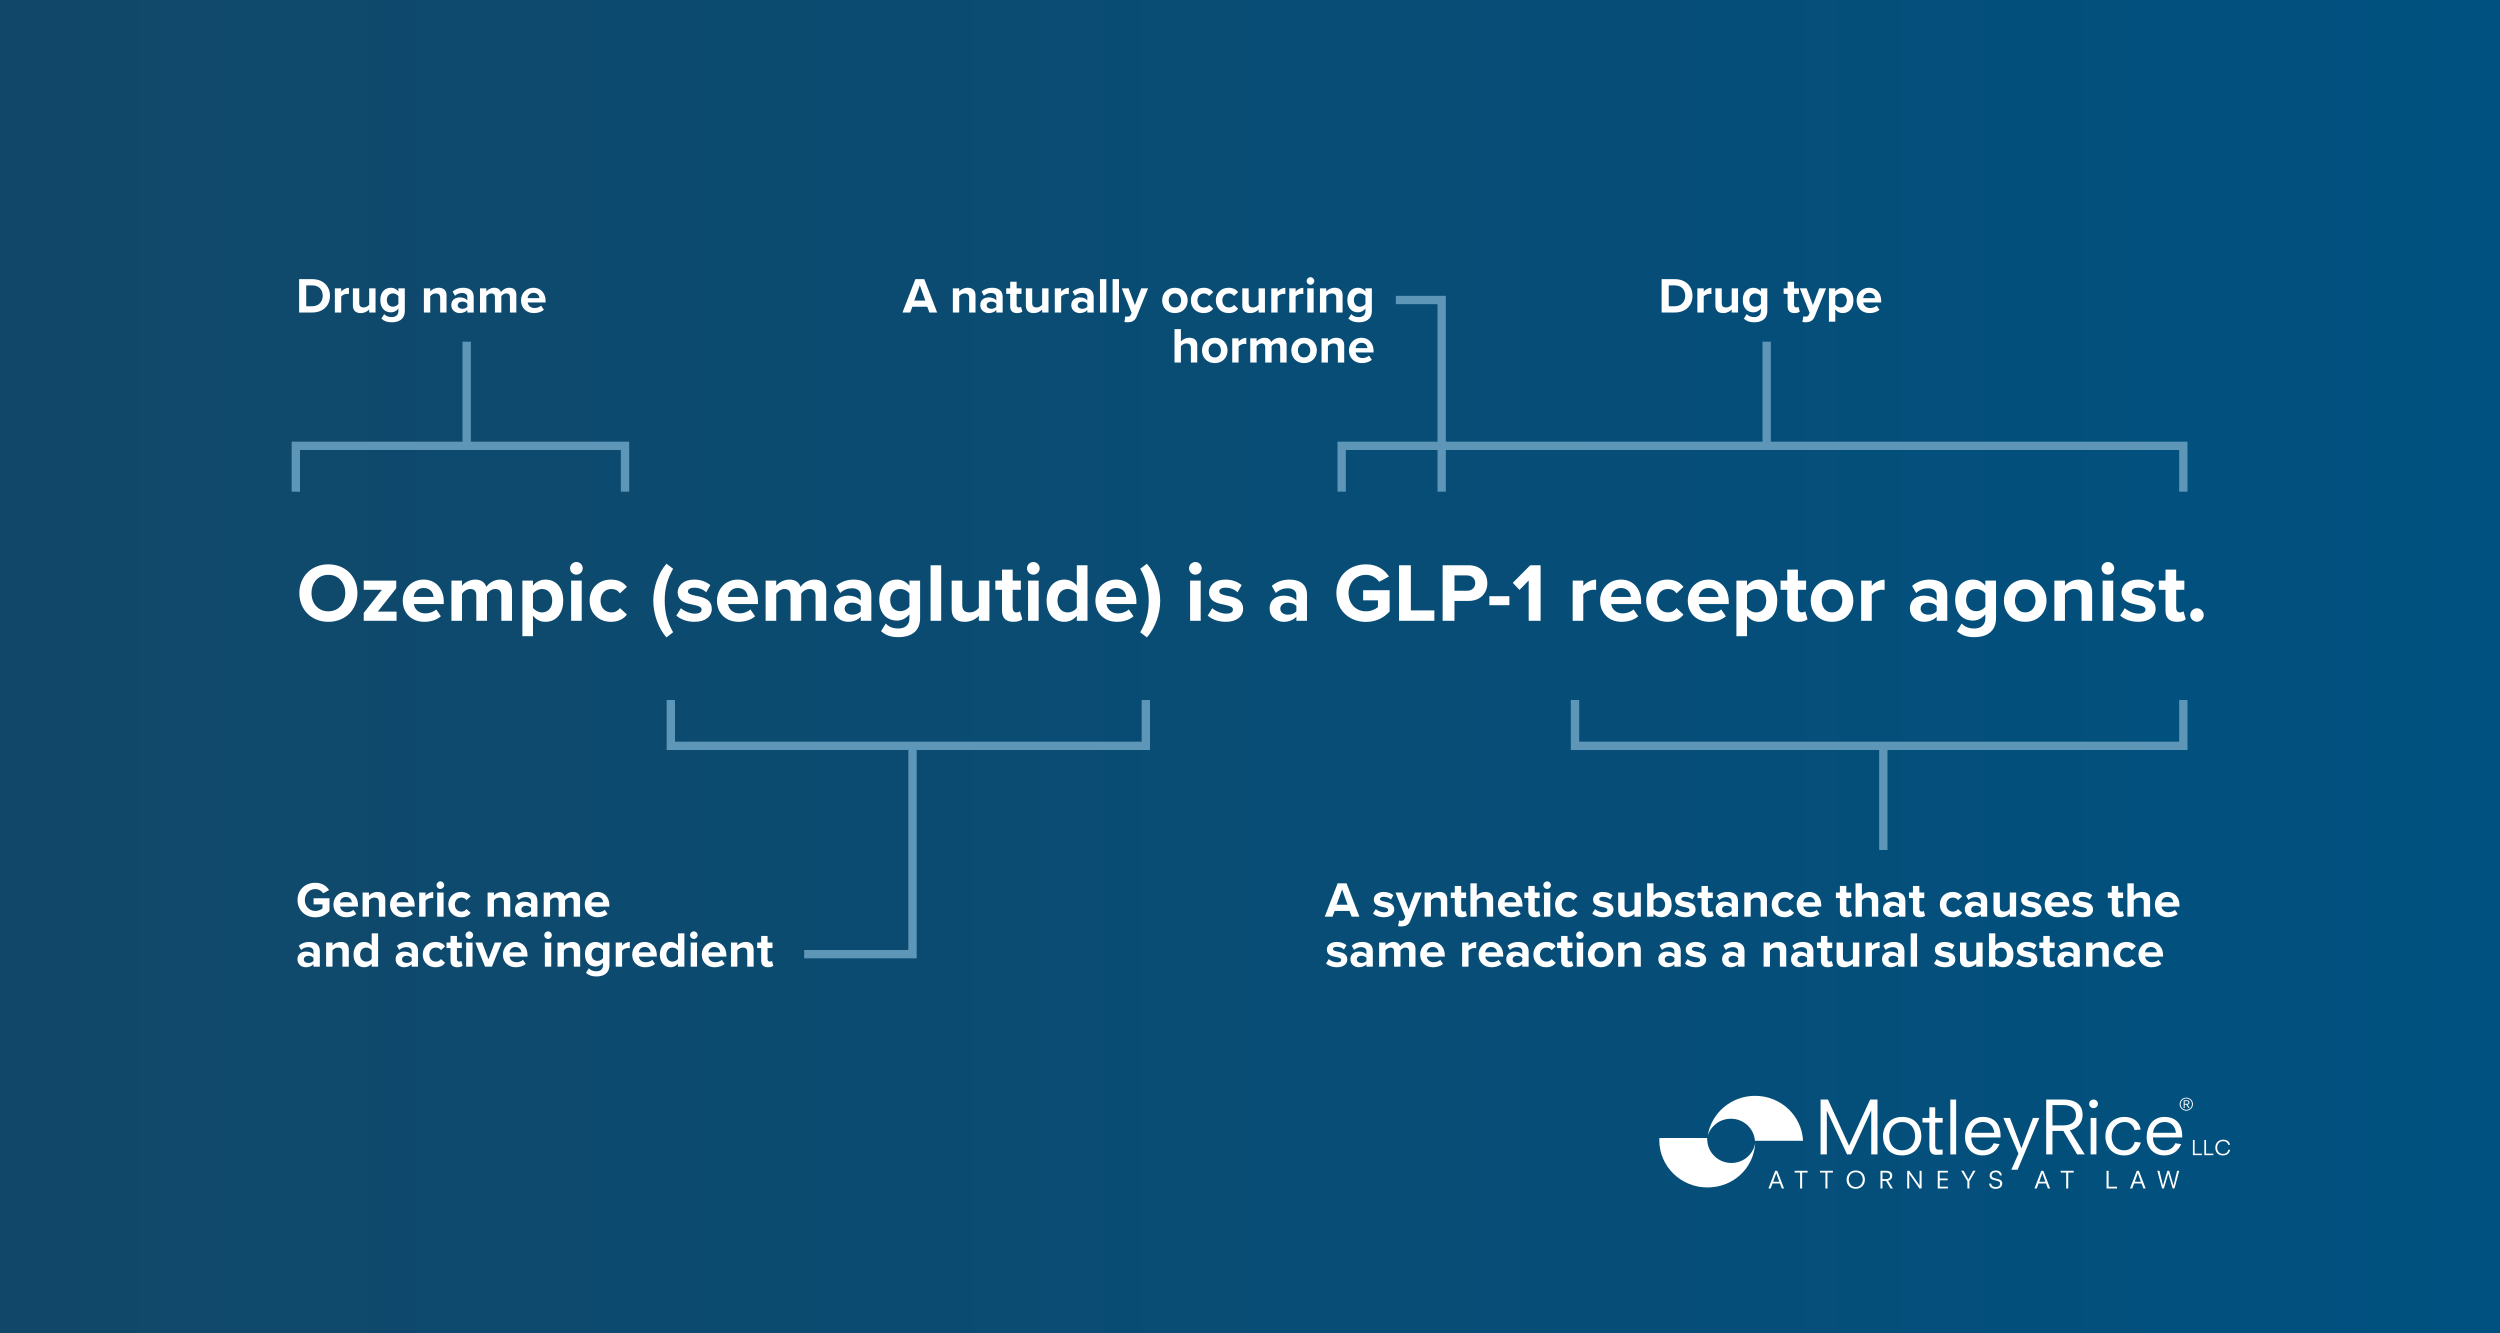 <svg width="600" height="320" viewBox="0 0 600 320" fill="none" xmlns="http://www.w3.org/2000/svg">
<rect x="0" y="0" width="600" height="320" fill="#333333" stroke="none"/>
<rect width="600" height="320" fill="url(#paint0_linear_602_1329)"/>
<path d="M71.844 142.34C71.844 138.32 74.784 135.44 78.804 135.44C82.844 135.44 85.784 138.32 85.784 142.34C85.784 146.36 82.844 149.24 78.804 149.24C74.784 149.24 71.844 146.36 71.844 142.34ZM82.864 142.34C82.864 139.84 81.264 137.96 78.804 137.96C76.344 137.96 74.764 139.84 74.764 142.34C74.764 144.82 76.344 146.72 78.804 146.72C81.264 146.72 82.864 144.82 82.864 142.34ZM87.297 149V147.1L91.657 141.56H87.297V139.34H95.097V141.18L90.677 146.78H95.177V149H87.297ZM96.667 144.16C96.667 141.36 98.727 139.1 101.667 139.1C104.547 139.1 106.507 141.26 106.507 144.42V144.98H99.327C99.487 146.2 100.467 147.22 102.107 147.22C103.007 147.22 104.067 146.86 104.687 146.26L105.807 147.9C104.827 148.8 103.327 149.24 101.827 149.24C98.887 149.24 96.667 147.26 96.667 144.16ZM101.667 141.12C100.087 141.12 99.407 142.3 99.287 143.26H104.047C103.987 142.34 103.347 141.12 101.667 141.12ZM120.322 149V142.9C120.322 142 119.922 141.36 118.882 141.36C117.982 141.36 117.242 141.96 116.882 142.48V149H114.322V142.9C114.322 142 113.922 141.36 112.882 141.36C112.002 141.36 111.262 141.96 110.882 142.5V149H108.342V139.34H110.882V140.6C111.282 140.02 112.562 139.1 114.042 139.1C115.462 139.1 116.362 139.76 116.722 140.86C117.282 139.98 118.562 139.1 120.042 139.1C121.822 139.1 122.882 140.04 122.882 142.02V149H120.322ZM127.913 152.68H125.373V139.34H127.913V140.56C128.653 139.62 129.713 139.1 130.893 139.1C133.373 139.1 135.173 140.94 135.173 144.16C135.173 147.38 133.373 149.24 130.893 149.24C129.753 149.24 128.693 148.76 127.913 147.76V152.68ZM132.533 144.16C132.533 142.5 131.553 141.36 130.093 141.36C129.273 141.36 128.333 141.84 127.913 142.46V145.88C128.333 146.48 129.273 146.98 130.093 146.98C131.553 146.98 132.533 145.84 132.533 144.16ZM138.333 137.92C137.513 137.92 136.813 137.24 136.813 136.4C136.813 135.56 137.513 134.88 138.333 134.88C139.173 134.88 139.853 135.56 139.853 136.4C139.853 137.24 139.173 137.92 138.333 137.92ZM137.073 149V139.34H139.613V149H137.073ZM141.511 144.16C141.511 141.2 143.651 139.1 146.631 139.1C148.611 139.1 149.811 139.96 150.451 140.86L148.791 142.4C148.331 141.74 147.631 141.36 146.751 141.36C145.211 141.36 144.131 142.48 144.131 144.16C144.131 145.84 145.211 146.98 146.751 146.98C147.631 146.98 148.331 146.58 148.791 145.94L150.451 147.48C149.811 148.38 148.611 149.24 146.631 149.24C143.651 149.24 141.511 147.14 141.511 144.16ZM159.949 152.98C158.009 150.8 156.789 147.36 156.789 144.14C156.789 140.92 158.009 137.5 159.949 135.3L161.549 136.5C160.189 138.94 159.529 141.14 159.529 144.14C159.529 147.14 160.189 149.34 161.549 151.74L159.949 152.98ZM162.326 147.74L163.426 145.96C164.126 146.62 165.566 147.28 166.766 147.28C167.866 147.28 168.386 146.9 168.386 146.3C168.386 145.62 167.546 145.38 166.446 145.16C164.786 144.84 162.646 144.44 162.646 142.14C162.646 140.52 164.066 139.1 166.606 139.1C168.246 139.1 169.546 139.66 170.486 140.42L169.486 142.16C168.906 141.54 167.806 141.04 166.626 141.04C165.706 141.04 165.106 141.38 165.106 141.94C165.106 142.54 165.866 142.76 166.946 142.98C168.606 143.3 170.826 143.74 170.826 146.14C170.826 147.92 169.326 149.24 166.646 149.24C164.966 149.24 163.346 148.68 162.326 147.74ZM172.078 144.16C172.078 141.36 174.138 139.1 177.078 139.1C179.958 139.1 181.918 141.26 181.918 144.42V144.98H174.738C174.898 146.2 175.878 147.22 177.518 147.22C178.418 147.22 179.478 146.86 180.098 146.26L181.218 147.9C180.238 148.8 178.738 149.24 177.238 149.24C174.298 149.24 172.078 147.26 172.078 144.16ZM177.078 141.12C175.498 141.12 174.818 142.3 174.698 143.26H179.458C179.398 142.34 178.758 141.12 177.078 141.12ZM195.732 149V142.9C195.732 142 195.332 141.36 194.292 141.36C193.392 141.36 192.652 141.96 192.292 142.48V149H189.732V142.9C189.732 142 189.332 141.36 188.292 141.36C187.412 141.36 186.672 141.96 186.292 142.5V149H183.752V139.34H186.292V140.6C186.692 140.02 187.972 139.1 189.452 139.1C190.872 139.1 191.772 139.76 192.132 140.86C192.692 139.98 193.972 139.1 195.452 139.1C197.232 139.1 198.292 140.04 198.292 142.02V149H195.732ZM206.583 149V148C205.923 148.78 204.783 149.24 203.523 149.24C201.983 149.24 200.163 148.2 200.163 146.04C200.163 143.78 201.983 142.96 203.523 142.96C204.803 142.96 205.943 143.36 206.583 144.14V142.8C206.583 141.82 205.743 141.18 204.463 141.18C203.423 141.18 202.463 141.56 201.643 142.32L200.683 140.62C201.863 139.58 203.383 139.1 204.903 139.1C207.103 139.1 209.123 139.98 209.123 142.76V149H206.583ZM206.583 146.68V145.48C206.163 144.92 205.363 144.64 204.543 144.64C203.543 144.64 202.723 145.18 202.723 146.1C202.723 147 203.543 147.52 204.543 147.52C205.363 147.52 206.163 147.24 206.583 146.68ZM211.443 151.48L212.583 149.64C213.363 150.5 214.383 150.84 215.603 150.84C216.823 150.84 218.263 150.3 218.263 148.4V147.42C217.503 148.38 216.463 148.94 215.283 148.94C212.863 148.94 211.023 147.24 211.023 144.02C211.023 140.86 212.843 139.1 215.283 139.1C216.443 139.1 217.483 139.6 218.263 140.58V139.34H220.823V148.34C220.823 152.02 217.983 152.92 215.603 152.92C213.943 152.92 212.643 152.54 211.443 151.48ZM218.263 145.58V142.46C217.843 141.82 216.923 141.36 216.083 141.36C214.643 141.36 213.643 142.36 213.643 144.02C213.643 145.68 214.643 146.68 216.083 146.68C216.923 146.68 217.843 146.2 218.263 145.58ZM223.342 149V135.66H225.882V149H223.342ZM234.921 149V147.78C234.261 148.52 233.101 149.24 231.521 149.24C229.401 149.24 228.401 148.08 228.401 146.2V139.34H230.941V145.2C230.941 146.54 231.641 146.98 232.721 146.98C233.701 146.98 234.481 146.44 234.921 145.88V139.34H237.461V149H234.921ZM243.223 149.24C241.443 149.24 240.483 148.32 240.483 146.6V141.56H238.883V139.34H240.483V136.7H243.043V139.34H245.003V141.56H243.043V145.92C243.043 146.52 243.363 146.98 243.923 146.98C244.303 146.98 244.663 146.84 244.803 146.7L245.343 148.62C244.963 148.96 244.283 149.24 243.223 149.24ZM248 137.92C247.18 137.92 246.48 137.24 246.48 136.4C246.48 135.56 247.18 134.88 248 134.88C248.84 134.88 249.52 135.56 249.52 136.4C249.52 137.24 248.84 137.92 248 137.92ZM246.74 149V139.34H249.28V149H246.74ZM258.439 149V147.78C257.679 148.72 256.619 149.24 255.459 149.24C253.019 149.24 251.179 147.4 251.179 144.18C251.179 141.02 252.999 139.1 255.459 139.1C256.599 139.1 257.679 139.6 258.439 140.58V135.66H260.999V149H258.439ZM258.439 145.88V142.46C257.999 141.82 257.099 141.36 256.239 141.36C254.799 141.36 253.799 142.5 253.799 144.18C253.799 145.84 254.799 146.98 256.239 146.98C257.099 146.98 257.999 146.52 258.439 145.88ZM262.898 144.16C262.898 141.36 264.958 139.1 267.898 139.1C270.778 139.1 272.738 141.26 272.738 144.42V144.98H265.558C265.718 146.2 266.698 147.22 268.338 147.22C269.238 147.22 270.298 146.86 270.918 146.26L272.038 147.9C271.058 148.8 269.558 149.24 268.058 149.24C265.118 149.24 262.898 147.26 262.898 144.16ZM267.898 141.12C266.318 141.12 265.638 142.3 265.518 143.26H270.278C270.218 142.34 269.578 141.12 267.898 141.12ZM275.693 144.14C275.693 141.14 275.033 138.94 273.653 136.5L275.253 135.3C277.213 137.5 278.452 140.92 278.452 144.14C278.452 147.36 277.213 150.8 275.253 152.98L273.653 151.74C275.033 149.34 275.693 147.14 275.693 144.14ZM286.887 137.92C286.067 137.92 285.367 137.24 285.367 136.4C285.367 135.56 286.067 134.88 286.887 134.88C287.727 134.88 288.407 135.56 288.407 136.4C288.407 137.24 287.727 137.92 286.887 137.92ZM285.627 149V139.34H288.167V149H285.627ZM289.846 147.74L290.946 145.96C291.646 146.62 293.086 147.28 294.286 147.28C295.386 147.28 295.906 146.9 295.906 146.3C295.906 145.62 295.066 145.38 293.966 145.16C292.306 144.84 290.166 144.44 290.166 142.14C290.166 140.52 291.586 139.1 294.126 139.1C295.766 139.1 297.066 139.66 298.006 140.42L297.006 142.16C296.426 141.54 295.326 141.04 294.146 141.04C293.226 141.04 292.626 141.38 292.626 141.94C292.626 142.54 293.386 142.76 294.466 142.98C296.126 143.3 298.346 143.74 298.346 146.14C298.346 147.92 296.846 149.24 294.166 149.24C292.486 149.24 290.866 148.68 289.846 147.74ZM311.134 149V148C310.474 148.78 309.334 149.24 308.074 149.24C306.534 149.24 304.714 148.2 304.714 146.04C304.714 143.78 306.534 142.96 308.074 142.96C309.354 142.96 310.494 143.36 311.134 144.14V142.8C311.134 141.82 310.294 141.18 309.014 141.18C307.974 141.18 307.014 141.56 306.194 142.32L305.234 140.62C306.414 139.58 307.934 139.1 309.454 139.1C311.654 139.1 313.674 139.98 313.674 142.76V149H311.134ZM311.134 146.68V145.48C310.714 144.92 309.914 144.64 309.094 144.64C308.094 144.64 307.274 145.18 307.274 146.1C307.274 147 308.094 147.52 309.094 147.52C309.914 147.52 310.714 147.24 311.134 146.68ZM320.731 142.34C320.731 138.12 323.931 135.44 327.831 135.44C330.591 135.44 332.331 136.78 333.351 138.36L330.991 139.64C330.371 138.7 329.231 137.96 327.831 137.96C325.411 137.96 323.651 139.82 323.651 142.34C323.651 144.86 325.411 146.72 327.831 146.72C329.051 146.72 330.131 146.22 330.711 145.7V144.08H327.151V141.64H333.511V146.74C332.151 148.26 330.251 149.26 327.831 149.26C323.931 149.26 320.731 146.54 320.731 142.34ZM335.765 149V135.66H338.605V146.5H344.245V149H335.765ZM346.234 149V135.66H352.474C355.374 135.66 356.954 137.62 356.954 139.96C356.954 142.28 355.354 144.22 352.474 144.22H349.074V149H346.234ZM354.054 139.94C354.054 138.84 353.214 138.1 352.094 138.1H349.074V141.78H352.094C353.214 141.78 354.054 141.06 354.054 139.94ZM357.448 145.24V143.08H362.248V145.24H357.448ZM366.884 149V139.32L364.684 141.58L363.064 139.88L367.264 135.66H369.744V149H366.884ZM377.444 149V139.34H379.984V140.66C380.664 139.8 381.864 139.12 383.064 139.12V141.6C382.884 141.56 382.644 141.54 382.364 141.54C381.524 141.54 380.404 142 379.984 142.62V149H377.444ZM384.031 144.16C384.031 141.36 386.091 139.1 389.031 139.1C391.911 139.1 393.871 141.26 393.871 144.42V144.98H386.691C386.851 146.2 387.831 147.22 389.471 147.22C390.371 147.22 391.431 146.86 392.051 146.26L393.171 147.9C392.191 148.8 390.691 149.24 389.191 149.24C386.251 149.24 384.031 147.26 384.031 144.16ZM389.031 141.12C387.451 141.12 386.771 142.3 386.651 143.26H391.411C391.351 142.34 390.711 141.12 389.031 141.12ZM395.085 144.16C395.085 141.2 397.225 139.1 400.205 139.1C402.185 139.1 403.385 139.96 404.025 140.86L402.365 142.4C401.905 141.74 401.205 141.36 400.325 141.36C398.785 141.36 397.705 142.48 397.705 144.16C397.705 145.84 398.785 146.98 400.325 146.98C401.205 146.98 401.905 146.58 402.365 145.94L404.025 147.48C403.385 148.38 402.185 149.24 400.205 149.24C397.225 149.24 395.085 147.14 395.085 144.16ZM405.066 144.16C405.066 141.36 407.126 139.1 410.066 139.1C412.946 139.1 414.906 141.26 414.906 144.42V144.98H407.726C407.886 146.2 408.866 147.22 410.506 147.22C411.406 147.22 412.466 146.86 413.086 146.26L414.206 147.9C413.226 148.8 411.726 149.24 410.226 149.24C407.286 149.24 405.066 147.26 405.066 144.16ZM410.066 141.12C408.486 141.12 407.806 142.3 407.686 143.26H412.446C412.386 142.34 411.746 141.12 410.066 141.12ZM419.28 152.68H416.74V139.34H419.28V140.56C420.02 139.62 421.08 139.1 422.26 139.1C424.74 139.1 426.54 140.94 426.54 144.16C426.54 147.38 424.74 149.24 422.26 149.24C421.12 149.24 420.06 148.76 419.28 147.76V152.68ZM423.9 144.16C423.9 142.5 422.92 141.36 421.46 141.36C420.64 141.36 419.7 141.84 419.28 142.46V145.88C419.7 146.48 420.64 146.98 421.46 146.98C422.92 146.98 423.9 145.84 423.9 144.16ZM431.68 149.24C429.9 149.24 428.94 148.32 428.94 146.6V141.56H427.34V139.34H428.94V136.7H431.5V139.34H433.46V141.56H431.5V145.92C431.5 146.52 431.82 146.98 432.38 146.98C432.76 146.98 433.12 146.84 433.26 146.7L433.8 148.62C433.42 148.96 432.74 149.24 431.68 149.24ZM439.678 149.24C436.498 149.24 434.578 146.92 434.578 144.16C434.578 141.42 436.498 139.1 439.678 139.1C442.878 139.1 444.798 141.42 444.798 144.16C444.798 146.92 442.878 149.24 439.678 149.24ZM439.678 146.98C441.258 146.98 442.158 145.68 442.158 144.16C442.158 142.66 441.258 141.36 439.678 141.36C438.098 141.36 437.218 142.66 437.218 144.16C437.218 145.68 438.098 146.98 439.678 146.98ZM446.682 149V139.34H449.222V140.66C449.902 139.8 451.102 139.12 452.302 139.12V141.6C452.122 141.56 451.882 141.54 451.602 141.54C450.762 141.54 449.642 142 449.222 142.62V149H446.682ZM464.806 149V148C464.146 148.78 463.006 149.24 461.746 149.24C460.206 149.24 458.386 148.2 458.386 146.04C458.386 143.78 460.206 142.96 461.746 142.96C463.026 142.96 464.166 143.36 464.806 144.14V142.8C464.806 141.82 463.966 141.18 462.686 141.18C461.646 141.18 460.686 141.56 459.866 142.32L458.906 140.62C460.086 139.58 461.606 139.1 463.126 139.1C465.326 139.1 467.346 139.98 467.346 142.76V149H464.806ZM464.806 146.68V145.48C464.386 144.92 463.586 144.64 462.766 144.64C461.766 144.64 460.946 145.18 460.946 146.1C460.946 147 461.766 147.52 462.766 147.52C463.586 147.52 464.386 147.24 464.806 146.68ZM469.665 151.48L470.805 149.64C471.585 150.5 472.605 150.84 473.825 150.84C475.045 150.84 476.485 150.3 476.485 148.4V147.42C475.725 148.38 474.685 148.94 473.505 148.94C471.085 148.94 469.245 147.24 469.245 144.02C469.245 140.86 471.065 139.1 473.505 139.1C474.665 139.1 475.705 139.6 476.485 140.58V139.34H479.045V148.34C479.045 152.02 476.205 152.92 473.825 152.92C472.165 152.92 470.865 152.54 469.665 151.48ZM476.485 145.58V142.46C476.065 141.82 475.145 141.36 474.305 141.36C472.865 141.36 471.865 142.36 471.865 144.02C471.865 145.68 472.865 146.68 474.305 146.68C475.145 146.68 476.065 146.2 476.485 145.58ZM486.045 149.24C482.865 149.24 480.945 146.92 480.945 144.16C480.945 141.42 482.865 139.1 486.045 139.1C489.245 139.1 491.165 141.42 491.165 144.16C491.165 146.92 489.245 149.24 486.045 149.24ZM486.045 146.98C487.625 146.98 488.525 145.68 488.525 144.16C488.525 142.66 487.625 141.36 486.045 141.36C484.465 141.36 483.585 142.66 483.585 144.16C483.585 145.68 484.465 146.98 486.045 146.98ZM499.569 149V143.16C499.569 141.82 498.869 141.36 497.789 141.36C496.789 141.36 496.009 141.92 495.589 142.5V149H493.049V139.34H495.589V140.6C496.209 139.86 497.389 139.1 498.969 139.1C501.089 139.1 502.109 140.3 502.109 142.18V149H499.569ZM505.891 137.92C505.071 137.92 504.371 137.24 504.371 136.4C504.371 135.56 505.071 134.88 505.891 134.88C506.731 134.88 507.411 135.56 507.411 136.4C507.411 137.24 506.731 137.92 505.891 137.92ZM504.631 149V139.34H507.171V149H504.631ZM508.85 147.74L509.95 145.96C510.65 146.62 512.09 147.28 513.29 147.28C514.39 147.28 514.91 146.9 514.91 146.3C514.91 145.62 514.07 145.38 512.97 145.16C511.31 144.84 509.17 144.44 509.17 142.14C509.17 140.52 510.59 139.1 513.13 139.1C514.77 139.1 516.07 139.66 517.01 140.42L516.01 142.16C515.43 141.54 514.33 141.04 513.15 141.04C512.23 141.04 511.63 141.38 511.63 141.94C511.63 142.54 512.39 142.76 513.47 142.98C515.13 143.3 517.35 143.74 517.35 146.14C517.35 147.92 515.85 149.24 513.17 149.24C511.49 149.24 509.87 148.68 508.85 147.74ZM522.461 149.24C520.681 149.24 519.721 148.32 519.721 146.6V141.56H518.121V139.34H519.721V136.7H522.281V139.34H524.241V141.56H522.281V145.92C522.281 146.52 522.601 146.98 523.161 146.98C523.541 146.98 523.901 146.84 524.041 146.7L524.581 148.62C524.201 148.96 523.521 149.24 522.461 149.24ZM525.659 147.6C525.659 146.72 526.399 145.98 527.279 145.98C528.159 145.98 528.899 146.72 528.899 147.6C528.899 148.48 528.159 149.22 527.279 149.22C526.399 149.22 525.659 148.48 525.659 147.6Z" fill="white"/>
<path d="M71.408 216.004C71.408 213.472 73.328 211.864 75.668 211.864C77.324 211.864 78.368 212.668 78.98 213.616L77.564 214.384C77.192 213.82 76.508 213.376 75.668 213.376C74.216 213.376 73.16 214.492 73.16 216.004C73.16 217.516 74.216 218.632 75.668 218.632C76.4 218.632 77.048 218.332 77.396 218.02V217.048H75.26V215.584H79.076V218.644C78.26 219.556 77.12 220.156 75.668 220.156C73.328 220.156 71.408 218.524 71.408 216.004ZM80.021 217.096C80.021 215.416 81.257 214.06 83.021 214.06C84.749 214.06 85.925 215.356 85.925 217.252V217.588H81.617C81.713 218.32 82.301 218.932 83.285 218.932C83.825 218.932 84.461 218.716 84.833 218.356L85.505 219.34C84.917 219.88 84.017 220.144 83.117 220.144C81.353 220.144 80.021 218.956 80.021 217.096ZM83.021 215.272C82.073 215.272 81.665 215.98 81.593 216.556H84.449C84.413 216.004 84.029 215.272 83.021 215.272ZM90.938 220V216.496C90.938 215.692 90.517 215.416 89.87 215.416C89.269 215.416 88.802 215.752 88.549 216.1V220H87.025V214.204H88.549V214.96C88.921 214.516 89.629 214.06 90.578 214.06C91.85 214.06 92.462 214.78 92.462 215.908V220H90.938ZM93.603 217.096C93.603 215.416 94.839 214.06 96.603 214.06C98.331 214.06 99.507 215.356 99.507 217.252V217.588H95.199C95.295 218.32 95.883 218.932 96.867 218.932C97.407 218.932 98.043 218.716 98.415 218.356L99.087 219.34C98.499 219.88 97.599 220.144 96.699 220.144C94.935 220.144 93.603 218.956 93.603 217.096ZM96.603 215.272C95.655 215.272 95.247 215.98 95.175 216.556H98.031C97.995 216.004 97.611 215.272 96.603 215.272ZM100.608 220V214.204H102.132V214.996C102.54 214.48 103.26 214.072 103.98 214.072V215.56C103.872 215.536 103.728 215.524 103.56 215.524C103.056 215.524 102.384 215.8 102.132 216.172V220H100.608ZM105.688 213.352C105.196 213.352 104.776 212.944 104.776 212.44C104.776 211.936 105.196 211.528 105.688 211.528C106.192 211.528 106.6 211.936 106.6 212.44C106.6 212.944 106.192 213.352 105.688 213.352ZM104.932 220V214.204H106.456V220H104.932ZM107.595 217.096C107.595 215.32 108.879 214.06 110.667 214.06C111.855 214.06 112.575 214.576 112.959 215.116L111.963 216.04C111.687 215.644 111.267 215.416 110.739 215.416C109.815 215.416 109.167 216.088 109.167 217.096C109.167 218.104 109.815 218.788 110.739 218.788C111.267 218.788 111.687 218.548 111.963 218.164L112.959 219.088C112.575 219.628 111.855 220.144 110.667 220.144C108.879 220.144 107.595 218.884 107.595 217.096ZM120.938 220V216.496C120.938 215.692 120.518 215.416 119.87 215.416C119.27 215.416 118.802 215.752 118.55 216.1V220H117.026V214.204H118.55V214.96C118.922 214.516 119.63 214.06 120.578 214.06C121.85 214.06 122.462 214.78 122.462 215.908V220H120.938ZM127.455 220V219.4C127.059 219.868 126.375 220.144 125.619 220.144C124.695 220.144 123.603 219.52 123.603 218.224C123.603 216.868 124.695 216.376 125.619 216.376C126.387 216.376 127.071 216.616 127.455 217.084V216.28C127.455 215.692 126.951 215.308 126.183 215.308C125.559 215.308 124.983 215.536 124.491 215.992L123.915 214.972C124.623 214.348 125.535 214.06 126.447 214.06C127.767 214.06 128.979 214.588 128.979 216.256V220H127.455ZM127.455 218.608V217.888C127.203 217.552 126.723 217.384 126.231 217.384C125.631 217.384 125.139 217.708 125.139 218.26C125.139 218.8 125.631 219.112 126.231 219.112C126.723 219.112 127.203 218.944 127.455 218.608ZM137.678 220V216.34C137.678 215.8 137.438 215.416 136.814 215.416C136.274 215.416 135.83 215.776 135.614 216.088V220H134.078V216.34C134.078 215.8 133.838 215.416 133.214 215.416C132.686 215.416 132.242 215.776 132.014 216.1V220H130.49V214.204H132.014V214.96C132.254 214.612 133.022 214.06 133.91 214.06C134.762 214.06 135.302 214.456 135.518 215.116C135.854 214.588 136.622 214.06 137.51 214.06C138.578 214.06 139.214 214.624 139.214 215.812V220H137.678ZM140.337 217.096C140.337 215.416 141.573 214.06 143.337 214.06C145.065 214.06 146.241 215.356 146.241 217.252V217.588H141.933C142.029 218.32 142.617 218.932 143.601 218.932C144.141 218.932 144.777 218.716 145.149 218.356L145.821 219.34C145.233 219.88 144.333 220.144 143.433 220.144C141.669 220.144 140.337 218.956 140.337 217.096ZM143.337 215.272C142.389 215.272 141.981 215.98 141.909 216.556H144.765C144.729 216.004 144.345 215.272 143.337 215.272ZM75.236 232V231.4C74.84 231.868 74.156 232.144 73.4 232.144C72.476 232.144 71.384 231.52 71.384 230.224C71.384 228.868 72.476 228.376 73.4 228.376C74.168 228.376 74.852 228.616 75.236 229.084V228.28C75.236 227.692 74.732 227.308 73.964 227.308C73.34 227.308 72.764 227.536 72.272 227.992L71.696 226.972C72.404 226.348 73.316 226.06 74.228 226.06C75.548 226.06 76.76 226.588 76.76 228.256V232H75.236ZM75.236 230.608V229.888C74.984 229.552 74.504 229.384 74.012 229.384C73.412 229.384 72.92 229.708 72.92 230.26C72.92 230.8 73.412 231.112 74.012 231.112C74.504 231.112 74.984 230.944 75.236 230.608ZM82.184 232V228.496C82.184 227.692 81.764 227.416 81.116 227.416C80.516 227.416 80.048 227.752 79.796 228.1V232H78.272V226.204H79.796V226.96C80.168 226.516 80.876 226.06 81.824 226.06C83.096 226.06 83.708 226.78 83.708 227.908V232H82.184ZM89.205 232V231.268C88.749 231.832 88.113 232.144 87.417 232.144C85.953 232.144 84.849 231.04 84.849 229.108C84.849 227.212 85.941 226.06 87.417 226.06C88.101 226.06 88.749 226.36 89.205 226.948V223.996H90.741V232H89.205ZM89.205 230.128V228.076C88.941 227.692 88.401 227.416 87.885 227.416C87.021 227.416 86.421 228.1 86.421 229.108C86.421 230.104 87.021 230.788 87.885 230.788C88.401 230.788 88.941 230.512 89.205 230.128ZM98.802 232V231.4C98.406 231.868 97.722 232.144 96.966 232.144C96.042 232.144 94.95 231.52 94.95 230.224C94.95 228.868 96.042 228.376 96.966 228.376C97.734 228.376 98.418 228.616 98.802 229.084V228.28C98.802 227.692 98.298 227.308 97.53 227.308C96.906 227.308 96.33 227.536 95.838 227.992L95.262 226.972C95.97 226.348 96.882 226.06 97.794 226.06C99.114 226.06 100.326 226.588 100.326 228.256V232H98.802ZM98.802 230.608V229.888C98.55 229.552 98.07 229.384 97.578 229.384C96.978 229.384 96.486 229.708 96.486 230.26C96.486 230.8 96.978 231.112 97.578 231.112C98.07 231.112 98.55 230.944 98.802 230.608ZM101.466 229.096C101.466 227.32 102.75 226.06 104.538 226.06C105.726 226.06 106.446 226.576 106.83 227.116L105.834 228.04C105.558 227.644 105.138 227.416 104.61 227.416C103.686 227.416 103.038 228.088 103.038 229.096C103.038 230.104 103.686 230.788 104.61 230.788C105.138 230.788 105.558 230.548 105.834 230.164L106.83 231.088C106.446 231.628 105.726 232.144 104.538 232.144C102.75 232.144 101.466 230.884 101.466 229.096ZM109.77 232.144C108.702 232.144 108.126 231.592 108.126 230.56V227.536H107.166V226.204H108.126V224.62H109.662V226.204H110.838V227.536H109.662V230.152C109.662 230.512 109.854 230.788 110.19 230.788C110.418 230.788 110.634 230.704 110.718 230.62L111.042 231.772C110.814 231.976 110.406 232.144 109.77 232.144ZM112.637 225.352C112.145 225.352 111.725 224.944 111.725 224.44C111.725 223.936 112.145 223.528 112.637 223.528C113.141 223.528 113.549 223.936 113.549 224.44C113.549 224.944 113.141 225.352 112.637 225.352ZM111.881 232V226.204H113.405V232H111.881ZM116.416 232L114.088 226.204H115.72L117.232 230.236L118.744 226.204H120.388L118.06 232H116.416ZM120.697 229.096C120.697 227.416 121.933 226.06 123.697 226.06C125.425 226.06 126.601 227.356 126.601 229.252V229.588H122.293C122.389 230.32 122.977 230.932 123.961 230.932C124.501 230.932 125.137 230.716 125.509 230.356L126.181 231.34C125.593 231.88 124.693 232.144 123.793 232.144C122.029 232.144 120.697 230.956 120.697 229.096ZM123.697 227.272C122.749 227.272 122.341 227.98 122.269 228.556H125.125C125.089 228.004 124.705 227.272 123.697 227.272ZM131.528 225.352C131.036 225.352 130.616 224.944 130.616 224.44C130.616 223.936 131.036 223.528 131.528 223.528C132.032 223.528 132.44 223.936 132.44 224.44C132.44 224.944 132.032 225.352 131.528 225.352ZM130.772 232V226.204H132.296V232H130.772ZM137.719 232V228.496C137.719 227.692 137.299 227.416 136.651 227.416C136.051 227.416 135.583 227.752 135.331 228.1V232H133.807V226.204H135.331V226.96C135.703 226.516 136.411 226.06 137.359 226.06C138.631 226.06 139.243 226.78 139.243 227.908V232H137.719ZM140.636 233.488L141.32 232.384C141.788 232.9 142.4 233.104 143.132 233.104C143.864 233.104 144.728 232.78 144.728 231.64V231.052C144.272 231.628 143.648 231.964 142.94 231.964C141.488 231.964 140.384 230.944 140.384 229.012C140.384 227.116 141.476 226.06 142.94 226.06C143.636 226.06 144.26 226.36 144.728 226.948V226.204H146.264V231.604C146.264 233.812 144.56 234.352 143.132 234.352C142.136 234.352 141.356 234.124 140.636 233.488ZM144.728 229.948V228.076C144.476 227.692 143.924 227.416 143.42 227.416C142.556 227.416 141.956 228.016 141.956 229.012C141.956 230.008 142.556 230.608 143.42 230.608C143.924 230.608 144.476 230.32 144.728 229.948ZM147.776 232V226.204H149.3V226.996C149.708 226.48 150.428 226.072 151.148 226.072V227.56C151.04 227.536 150.896 227.524 150.728 227.524C150.224 227.524 149.552 227.8 149.3 228.172V232H147.776ZM151.728 229.096C151.728 227.416 152.964 226.06 154.728 226.06C156.456 226.06 157.632 227.356 157.632 229.252V229.588H153.324C153.42 230.32 154.008 230.932 154.992 230.932C155.532 230.932 156.168 230.716 156.54 230.356L157.212 231.34C156.624 231.88 155.724 232.144 154.824 232.144C153.06 232.144 151.728 230.956 151.728 229.096ZM154.728 227.272C153.78 227.272 153.372 227.98 153.3 228.556H156.156C156.12 228.004 155.736 227.272 154.728 227.272ZM162.717 232V231.268C162.261 231.832 161.625 232.144 160.929 232.144C159.465 232.144 158.361 231.04 158.361 229.108C158.361 227.212 159.453 226.06 160.929 226.06C161.613 226.06 162.261 226.36 162.717 226.948V223.996H164.253V232H162.717ZM162.717 230.128V228.076C162.453 227.692 161.913 227.416 161.397 227.416C160.533 227.416 159.933 228.1 159.933 229.108C159.933 230.104 160.533 230.788 161.397 230.788C161.913 230.788 162.453 230.512 162.717 230.128ZM166.52 225.352C166.028 225.352 165.608 224.944 165.608 224.44C165.608 223.936 166.028 223.528 166.52 223.528C167.024 223.528 167.432 223.936 167.432 224.44C167.432 224.944 167.024 225.352 166.52 225.352ZM165.764 232V226.204H167.288V232H165.764ZM168.427 229.096C168.427 227.416 169.663 226.06 171.427 226.06C173.155 226.06 174.331 227.356 174.331 229.252V229.588H170.023C170.119 230.32 170.707 230.932 171.691 230.932C172.231 230.932 172.867 230.716 173.239 230.356L173.911 231.34C173.323 231.88 172.423 232.144 171.523 232.144C169.759 232.144 168.427 230.956 168.427 229.096ZM171.427 227.272C170.479 227.272 170.071 227.98 169.999 228.556H172.855C172.819 228.004 172.435 227.272 171.427 227.272ZM179.344 232V228.496C179.344 227.692 178.924 227.416 178.276 227.416C177.676 227.416 177.208 227.752 176.956 228.1V232H175.432V226.204H176.956V226.96C177.328 226.516 178.036 226.06 178.984 226.06C180.256 226.06 180.868 226.78 180.868 227.908V232H179.344ZM184.325 232.144C183.257 232.144 182.681 231.592 182.681 230.56V227.536H181.721V226.204H182.681V224.62H184.217V226.204H185.393V227.536H184.217V230.152C184.217 230.512 184.409 230.788 184.745 230.788C184.973 230.788 185.189 230.704 185.273 230.62L185.597 231.772C185.369 231.976 184.961 232.144 184.325 232.144Z" fill="white"/>
<path d="M71.792 75V66.996H74.948C77.456 66.996 79.196 68.592 79.196 71.004C79.196 73.416 77.456 75 74.948 75H71.792ZM73.496 73.5H74.948C76.532 73.5 77.456 72.36 77.456 71.004C77.456 69.588 76.592 68.496 74.948 68.496H73.496V73.5ZM80.369 75V69.204H81.893V69.996C82.301 69.48 83.021 69.072 83.741 69.072V70.56C83.633 70.536 83.489 70.524 83.321 70.524C82.817 70.524 82.145 70.8 81.893 71.172V75H80.369ZM88.606 75V74.268C88.21 74.712 87.513 75.144 86.566 75.144C85.293 75.144 84.694 74.448 84.694 73.32V69.204H86.218V72.72C86.218 73.524 86.638 73.788 87.285 73.788C87.874 73.788 88.341 73.464 88.606 73.128V69.204H90.129V75H88.606ZM91.523 76.488L92.207 75.384C92.675 75.9 93.287 76.104 94.019 76.104C94.751 76.104 95.615 75.78 95.615 74.64V74.052C95.159 74.628 94.535 74.964 93.827 74.964C92.375 74.964 91.271 73.944 91.271 72.012C91.271 70.116 92.363 69.06 93.827 69.06C94.523 69.06 95.147 69.36 95.615 69.948V69.204H97.151V74.604C97.151 76.812 95.447 77.352 94.019 77.352C93.023 77.352 92.243 77.124 91.523 76.488ZM95.615 72.948V71.076C95.363 70.692 94.811 70.416 94.307 70.416C93.443 70.416 92.843 71.016 92.843 72.012C92.843 73.008 93.443 73.608 94.307 73.608C94.811 73.608 95.363 73.32 95.615 72.948ZM105.645 75V71.496C105.645 70.692 105.225 70.416 104.577 70.416C103.977 70.416 103.509 70.752 103.257 71.1V75H101.733V69.204H103.257V69.96C103.629 69.516 104.337 69.06 105.285 69.06C106.557 69.06 107.169 69.78 107.169 70.908V75H105.645ZM112.162 75V74.4C111.766 74.868 111.082 75.144 110.326 75.144C109.402 75.144 108.31 74.52 108.31 73.224C108.31 71.868 109.402 71.376 110.326 71.376C111.094 71.376 111.778 71.616 112.162 72.084V71.28C112.162 70.692 111.658 70.308 110.89 70.308C110.266 70.308 109.69 70.536 109.198 70.992L108.622 69.972C109.33 69.348 110.242 69.06 111.154 69.06C112.474 69.06 113.686 69.588 113.686 71.256V75H112.162ZM112.162 73.608V72.888C111.91 72.552 111.43 72.384 110.938 72.384C110.338 72.384 109.846 72.708 109.846 73.26C109.846 73.8 110.338 74.112 110.938 74.112C111.43 74.112 111.91 73.944 112.162 73.608ZM122.385 75V71.34C122.385 70.8 122.145 70.416 121.521 70.416C120.981 70.416 120.537 70.776 120.321 71.088V75H118.785V71.34C118.785 70.8 118.545 70.416 117.921 70.416C117.393 70.416 116.949 70.776 116.721 71.1V75H115.197V69.204H116.721V69.96C116.961 69.612 117.729 69.06 118.617 69.06C119.469 69.06 120.009 69.456 120.225 70.116C120.561 69.588 121.329 69.06 122.217 69.06C123.285 69.06 123.921 69.624 123.921 70.812V75H122.385ZM125.044 72.096C125.044 70.416 126.28 69.06 128.044 69.06C129.772 69.06 130.948 70.356 130.948 72.252V72.588H126.64C126.736 73.32 127.324 73.932 128.308 73.932C128.848 73.932 129.484 73.716 129.856 73.356L130.528 74.34C129.94 74.88 129.04 75.144 128.14 75.144C126.376 75.144 125.044 73.956 125.044 72.096ZM128.044 70.272C127.096 70.272 126.688 70.98 126.616 71.556H129.472C129.436 71.004 129.052 70.272 128.044 70.272Z" fill="white"/>
<path d="M398.792 75V66.996H401.948C404.456 66.996 406.196 68.592 406.196 71.004C406.196 73.416 404.456 75 401.948 75H398.792ZM400.496 73.5H401.948C403.532 73.5 404.456 72.36 404.456 71.004C404.456 69.588 403.592 68.496 401.948 68.496H400.496V73.5ZM407.369 75V69.204H408.893V69.996C409.301 69.48 410.021 69.072 410.741 69.072V70.56C410.633 70.536 410.489 70.524 410.321 70.524C409.817 70.524 409.145 70.8 408.893 71.172V75H407.369ZM415.606 75V74.268C415.21 74.712 414.514 75.144 413.566 75.144C412.294 75.144 411.694 74.448 411.694 73.32V69.204H413.218V72.72C413.218 73.524 413.638 73.788 414.286 73.788C414.874 73.788 415.342 73.464 415.606 73.128V69.204H417.13V75H415.606ZM418.523 76.488L419.207 75.384C419.675 75.9 420.287 76.104 421.019 76.104C421.751 76.104 422.615 75.78 422.615 74.64V74.052C422.159 74.628 421.535 74.964 420.827 74.964C419.375 74.964 418.271 73.944 418.271 72.012C418.271 70.116 419.363 69.06 420.827 69.06C421.523 69.06 422.147 69.36 422.615 69.948V69.204H424.151V74.604C424.151 76.812 422.447 77.352 421.019 77.352C420.023 77.352 419.243 77.124 418.523 76.488ZM422.615 72.948V71.076C422.363 70.692 421.811 70.416 421.307 70.416C420.443 70.416 419.843 71.016 419.843 72.012C419.843 73.008 420.443 73.608 421.307 73.608C421.811 73.608 422.363 73.32 422.615 72.948ZM430.677 75.144C429.609 75.144 429.033 74.592 429.033 73.56V70.536H428.073V69.204H429.033V67.62H430.569V69.204H431.745V70.536H430.569V73.152C430.569 73.512 430.761 73.788 431.097 73.788C431.325 73.788 431.541 73.704 431.625 73.62L431.949 74.772C431.721 74.976 431.313 75.144 430.677 75.144ZM432.811 75.9C432.943 75.96 433.147 75.996 433.291 75.996C433.687 75.996 433.951 75.888 434.095 75.576L434.311 75.084L431.959 69.204H433.591L435.103 73.236L436.615 69.204H438.259L435.535 75.948C435.103 77.04 434.335 77.328 433.339 77.352C433.159 77.352 432.775 77.316 432.583 77.268L432.811 75.9ZM440.464 77.208H438.94V69.204H440.464V69.936C440.908 69.372 441.544 69.06 442.252 69.06C443.74 69.06 444.82 70.164 444.82 72.096C444.82 74.028 443.74 75.144 442.252 75.144C441.568 75.144 440.932 74.856 440.464 74.256V77.208ZM443.236 72.096C443.236 71.1 442.648 70.416 441.772 70.416C441.28 70.416 440.716 70.704 440.464 71.076V73.128C440.716 73.488 441.28 73.788 441.772 73.788C442.648 73.788 443.236 73.104 443.236 72.096ZM445.587 72.096C445.587 70.416 446.823 69.06 448.587 69.06C450.315 69.06 451.491 70.356 451.491 72.252V72.588H447.183C447.279 73.32 447.867 73.932 448.851 73.932C449.391 73.932 450.027 73.716 450.399 73.356L451.071 74.34C450.483 74.88 449.583 75.144 448.683 75.144C446.919 75.144 445.587 73.956 445.587 72.096ZM448.587 70.272C447.639 70.272 447.231 70.98 447.159 71.556H450.015C449.979 71.004 449.595 70.272 448.587 70.272Z" fill="white"/>
<path d="M223.052 75L222.548 73.62H218.972L218.468 75H216.596L219.692 66.996H221.828L224.912 75H223.052ZM220.76 68.472L219.428 72.144H222.08L220.76 68.472ZM232.598 75V71.496C232.598 70.692 232.178 70.416 231.53 70.416C230.93 70.416 230.462 70.752 230.21 71.1V75H228.686V69.204H230.21V69.96C230.582 69.516 231.29 69.06 232.238 69.06C233.51 69.06 234.122 69.78 234.122 70.908V75H232.598ZM239.115 75V74.4C238.719 74.868 238.035 75.144 237.279 75.144C236.355 75.144 235.263 74.52 235.263 73.224C235.263 71.868 236.355 71.376 237.279 71.376C238.047 71.376 238.731 71.616 239.115 72.084V71.28C239.115 70.692 238.611 70.308 237.843 70.308C237.219 70.308 236.643 70.536 236.151 70.992L235.575 69.972C236.283 69.348 237.195 69.06 238.107 69.06C239.427 69.06 240.639 69.588 240.639 71.256V75H239.115ZM239.115 73.608V72.888C238.863 72.552 238.383 72.384 237.891 72.384C237.291 72.384 236.799 72.708 236.799 73.26C236.799 73.8 237.291 74.112 237.891 74.112C238.383 74.112 238.863 73.944 239.115 73.608ZM244.095 75.144C243.027 75.144 242.451 74.592 242.451 73.56V70.536H241.491V69.204H242.451V67.62H243.987V69.204H245.163V70.536H243.987V73.152C243.987 73.512 244.179 73.788 244.515 73.788C244.743 73.788 244.959 73.704 245.043 73.62L245.367 74.772C245.139 74.976 244.731 75.144 244.095 75.144ZM250.117 75V74.268C249.721 74.712 249.025 75.144 248.077 75.144C246.805 75.144 246.205 74.448 246.205 73.32V69.204H247.729V72.72C247.729 73.524 248.149 73.788 248.797 73.788C249.385 73.788 249.853 73.464 250.117 73.128V69.204H251.641V75H250.117ZM253.154 75V69.204H254.678V69.996C255.086 69.48 255.806 69.072 256.526 69.072V70.56C256.418 70.536 256.274 70.524 256.106 70.524C255.602 70.524 254.93 70.8 254.678 71.172V75H253.154ZM260.959 75V74.4C260.563 74.868 259.879 75.144 259.123 75.144C258.199 75.144 257.107 74.52 257.107 73.224C257.107 71.868 258.199 71.376 259.123 71.376C259.891 71.376 260.575 71.616 260.959 72.084V71.28C260.959 70.692 260.455 70.308 259.687 70.308C259.063 70.308 258.487 70.536 257.995 70.992L257.419 69.972C258.127 69.348 259.039 69.06 259.951 69.06C261.271 69.06 262.483 69.588 262.483 71.256V75H260.959ZM260.959 73.608V72.888C260.707 72.552 260.227 72.384 259.735 72.384C259.135 72.384 258.643 72.708 258.643 73.26C258.643 73.8 259.135 74.112 259.735 74.112C260.227 74.112 260.707 73.944 260.959 73.608ZM263.994 75V66.996H265.518V75H263.994ZM267.029 75V66.996H268.553V75H267.029ZM270.089 75.9C270.221 75.96 270.425 75.996 270.569 75.996C270.965 75.996 271.229 75.888 271.373 75.576L271.589 75.084L269.237 69.204H270.869L272.381 73.236L273.893 69.204H275.537L272.813 75.948C272.381 77.04 271.613 77.328 270.617 77.352C270.437 77.352 270.053 77.316 269.861 77.268L270.089 75.9ZM281.975 75.144C280.067 75.144 278.915 73.752 278.915 72.096C278.915 70.452 280.067 69.06 281.975 69.06C283.895 69.06 285.047 70.452 285.047 72.096C285.047 73.752 283.895 75.144 281.975 75.144ZM281.975 73.788C282.923 73.788 283.463 73.008 283.463 72.096C283.463 71.196 282.923 70.416 281.975 70.416C281.027 70.416 280.499 71.196 280.499 72.096C280.499 73.008 281.027 73.788 281.975 73.788ZM285.806 72.096C285.806 70.32 287.09 69.06 288.878 69.06C290.066 69.06 290.786 69.576 291.17 70.116L290.174 71.04C289.898 70.644 289.478 70.416 288.95 70.416C288.026 70.416 287.378 71.088 287.378 72.096C287.378 73.104 288.026 73.788 288.95 73.788C289.478 73.788 289.898 73.548 290.174 73.164L291.17 74.088C290.786 74.628 290.066 75.144 288.878 75.144C287.09 75.144 285.806 73.884 285.806 72.096ZM291.794 72.096C291.794 70.32 293.078 69.06 294.866 69.06C296.054 69.06 296.774 69.576 297.158 70.116L296.162 71.04C295.886 70.644 295.466 70.416 294.938 70.416C294.014 70.416 293.366 71.088 293.366 72.096C293.366 73.104 294.014 73.788 294.938 73.788C295.466 73.788 295.886 73.548 296.162 73.164L297.158 74.088C296.774 74.628 296.054 75.144 294.866 75.144C293.078 75.144 291.794 73.884 291.794 72.096ZM302.066 75V74.268C301.67 74.712 300.974 75.144 300.026 75.144C298.754 75.144 298.154 74.448 298.154 73.32V69.204H299.678V72.72C299.678 73.524 300.098 73.788 300.746 73.788C301.334 73.788 301.802 73.464 302.066 73.128V69.204H303.59V75H302.066ZM305.104 75V69.204H306.628V69.996C307.036 69.48 307.756 69.072 308.476 69.072V70.56C308.368 70.536 308.224 70.524 308.056 70.524C307.552 70.524 306.88 70.8 306.628 71.172V75H305.104ZM309.428 75V69.204H310.952V69.996C311.36 69.48 312.08 69.072 312.8 69.072V70.56C312.692 70.536 312.548 70.524 312.38 70.524C311.876 70.524 311.204 70.8 310.952 71.172V75H309.428ZM314.508 68.352C314.016 68.352 313.596 67.944 313.596 67.44C313.596 66.936 314.016 66.528 314.508 66.528C315.012 66.528 315.42 66.936 315.42 67.44C315.42 67.944 315.012 68.352 314.508 68.352ZM313.752 75V69.204H315.276V75H313.752ZM320.699 75V71.496C320.699 70.692 320.279 70.416 319.631 70.416C319.031 70.416 318.563 70.752 318.311 71.1V75H316.787V69.204H318.311V69.96C318.683 69.516 319.391 69.06 320.339 69.06C321.611 69.06 322.223 69.78 322.223 70.908V75H320.699ZM323.616 76.488L324.3 75.384C324.768 75.9 325.38 76.104 326.112 76.104C326.844 76.104 327.708 75.78 327.708 74.64V74.052C327.252 74.628 326.628 74.964 325.92 74.964C324.468 74.964 323.364 73.944 323.364 72.012C323.364 70.116 324.456 69.06 325.92 69.06C326.616 69.06 327.24 69.36 327.708 69.948V69.204H329.244V74.604C329.244 76.812 327.54 77.352 326.112 77.352C325.116 77.352 324.336 77.124 323.616 76.488ZM327.708 72.948V71.076C327.456 70.692 326.904 70.416 326.4 70.416C325.536 70.416 324.936 71.016 324.936 72.012C324.936 73.008 325.536 73.608 326.4 73.608C326.904 73.608 327.456 73.32 327.708 72.948ZM285.813 87V83.472C285.813 82.668 285.393 82.416 284.733 82.416C284.145 82.416 283.677 82.752 283.413 83.1V87H281.889V78.996H283.413V81.96C283.785 81.516 284.505 81.06 285.453 81.06C286.725 81.06 287.337 81.756 287.337 82.884V87H285.813ZM291.538 87.144C289.63 87.144 288.478 85.752 288.478 84.096C288.478 82.452 289.63 81.06 291.538 81.06C293.458 81.06 294.61 82.452 294.61 84.096C294.61 85.752 293.458 87.144 291.538 87.144ZM291.538 85.788C292.486 85.788 293.026 85.008 293.026 84.096C293.026 83.196 292.486 82.416 291.538 82.416C290.59 82.416 290.062 83.196 290.062 84.096C290.062 85.008 290.59 85.788 291.538 85.788ZM295.74 87V81.204H297.264V81.996C297.672 81.48 298.392 81.072 299.112 81.072V82.56C299.004 82.536 298.86 82.524 298.692 82.524C298.188 82.524 297.516 82.8 297.264 83.172V87H295.74ZM307.253 87V83.34C307.253 82.8 307.013 82.416 306.389 82.416C305.849 82.416 305.405 82.776 305.189 83.088V87H303.653V83.34C303.653 82.8 303.413 82.416 302.789 82.416C302.261 82.416 301.817 82.776 301.589 83.1V87H300.065V81.204H301.589V81.96C301.829 81.612 302.597 81.06 303.485 81.06C304.337 81.06 304.877 81.456 305.093 82.116C305.429 81.588 306.197 81.06 307.085 81.06C308.153 81.06 308.789 81.624 308.789 82.812V87H307.253ZM312.971 87.144C311.063 87.144 309.911 85.752 309.911 84.096C309.911 82.452 311.063 81.06 312.971 81.06C314.891 81.06 316.043 82.452 316.043 84.096C316.043 85.752 314.891 87.144 312.971 87.144ZM312.971 85.788C313.919 85.788 314.459 85.008 314.459 84.096C314.459 83.196 313.919 82.416 312.971 82.416C312.023 82.416 311.495 83.196 311.495 84.096C311.495 85.008 312.023 85.788 312.971 85.788ZM321.086 87V83.496C321.086 82.692 320.666 82.416 320.018 82.416C319.418 82.416 318.95 82.752 318.698 83.1V87H317.174V81.204H318.698V81.96C319.07 81.516 319.778 81.06 320.726 81.06C321.998 81.06 322.61 81.78 322.61 82.908V87H321.086ZM323.751 84.096C323.751 82.416 324.987 81.06 326.751 81.06C328.479 81.06 329.655 82.356 329.655 84.252V84.588H325.347C325.443 85.32 326.031 85.932 327.015 85.932C327.555 85.932 328.191 85.716 328.563 85.356L329.235 86.34C328.647 86.88 327.747 87.144 326.847 87.144C325.083 87.144 323.751 85.956 323.751 84.096ZM326.751 82.272C325.803 82.272 325.395 82.98 325.323 83.556H328.179C328.143 83.004 327.759 82.272 326.751 82.272Z" fill="white"/>
<path d="M324.396 220L323.892 218.62H320.316L319.812 220H317.94L321.036 211.996H323.172L326.256 220H324.396ZM322.104 213.472L320.772 217.144H323.424L322.104 213.472ZM329.525 219.244L330.185 218.176C330.605 218.572 331.469 218.968 332.189 218.968C332.849 218.968 333.161 218.74 333.161 218.38C333.161 217.972 332.657 217.828 331.997 217.696C331.001 217.504 329.717 217.264 329.717 215.884C329.717 214.912 330.569 214.06 332.093 214.06C333.077 214.06 333.857 214.396 334.421 214.852L333.821 215.896C333.473 215.524 332.813 215.224 332.105 215.224C331.553 215.224 331.193 215.428 331.193 215.764C331.193 216.124 331.649 216.256 332.297 216.388C333.293 216.58 334.625 216.844 334.625 218.284C334.625 219.352 333.725 220.144 332.117 220.144C331.109 220.144 330.137 219.808 329.525 219.244ZM335.772 220.9C335.904 220.96 336.108 220.996 336.252 220.996C336.648 220.996 336.912 220.888 337.056 220.576L337.272 220.084L334.92 214.204H336.552L338.064 218.236L339.576 214.204H341.22L338.496 220.948C338.064 222.04 337.296 222.328 336.3 222.352C336.12 222.352 335.736 222.316 335.544 222.268L335.772 220.9ZM345.813 220V216.496C345.813 215.692 345.393 215.416 344.745 215.416C344.145 215.416 343.677 215.752 343.425 216.1V220H341.901V214.204H343.425V214.96C343.797 214.516 344.505 214.06 345.453 214.06C346.725 214.06 347.337 214.78 347.337 215.908V220H345.813ZM350.794 220.144C349.726 220.144 349.15 219.592 349.15 218.56V215.536H348.19V214.204H349.15V212.62H350.686V214.204H351.862V215.536H350.686V218.152C350.686 218.512 350.878 218.788 351.214 218.788C351.442 218.788 351.658 218.704 351.742 218.62L352.066 219.772C351.838 219.976 351.43 220.144 350.794 220.144ZM356.828 220V216.472C356.828 215.668 356.408 215.416 355.748 215.416C355.16 215.416 354.692 215.752 354.428 216.1V220H352.904V211.996H354.428V214.96C354.8 214.516 355.52 214.06 356.468 214.06C357.74 214.06 358.352 214.756 358.352 215.884V220H356.828ZM359.493 217.096C359.493 215.416 360.729 214.06 362.493 214.06C364.221 214.06 365.397 215.356 365.397 217.252V217.588H361.089C361.185 218.32 361.773 218.932 362.757 218.932C363.297 218.932 363.933 218.716 364.305 218.356L364.977 219.34C364.389 219.88 363.489 220.144 362.589 220.144C360.825 220.144 359.493 218.956 359.493 217.096ZM362.493 215.272C361.545 215.272 361.137 215.98 361.065 216.556H363.921C363.885 216.004 363.501 215.272 362.493 215.272ZM368.442 220.144C367.374 220.144 366.798 219.592 366.798 218.56V215.536H365.838V214.204H366.798V212.62H368.334V214.204H369.51V215.536H368.334V218.152C368.334 218.512 368.526 218.788 368.862 218.788C369.09 218.788 369.306 218.704 369.39 218.62L369.714 219.772C369.486 219.976 369.078 220.144 368.442 220.144ZM371.309 213.352C370.817 213.352 370.397 212.944 370.397 212.44C370.397 211.936 370.817 211.528 371.309 211.528C371.813 211.528 372.221 211.936 372.221 212.44C372.221 212.944 371.813 213.352 371.309 213.352ZM370.553 220V214.204H372.077V220H370.553ZM373.216 217.096C373.216 215.32 374.5 214.06 376.288 214.06C377.476 214.06 378.196 214.576 378.58 215.116L377.584 216.04C377.308 215.644 376.888 215.416 376.36 215.416C375.436 215.416 374.788 216.088 374.788 217.096C374.788 218.104 375.436 218.788 376.36 218.788C376.888 218.788 377.308 218.548 377.584 218.164L378.58 219.088C378.196 219.628 377.476 220.144 376.288 220.144C374.5 220.144 373.216 218.884 373.216 217.096ZM382.143 219.244L382.803 218.176C383.223 218.572 384.087 218.968 384.807 218.968C385.467 218.968 385.779 218.74 385.779 218.38C385.779 217.972 385.275 217.828 384.615 217.696C383.619 217.504 382.335 217.264 382.335 215.884C382.335 214.912 383.187 214.06 384.711 214.06C385.695 214.06 386.475 214.396 387.039 214.852L386.439 215.896C386.091 215.524 385.431 215.224 384.723 215.224C384.171 215.224 383.811 215.428 383.811 215.764C383.811 216.124 384.267 216.256 384.915 216.388C385.911 216.58 387.243 216.844 387.243 218.284C387.243 219.352 386.343 220.144 384.735 220.144C383.727 220.144 382.755 219.808 382.143 219.244ZM392.277 220V219.268C391.881 219.712 391.185 220.144 390.237 220.144C388.965 220.144 388.365 219.448 388.365 218.32V214.204H389.889V217.72C389.889 218.524 390.309 218.788 390.957 218.788C391.545 218.788 392.013 218.464 392.277 218.128V214.204H393.801V220H392.277ZM395.315 220V211.996H396.839V214.948C397.295 214.36 397.943 214.06 398.627 214.06C400.103 214.06 401.195 215.212 401.195 217.108C401.195 219.04 400.091 220.144 398.627 220.144C397.931 220.144 397.295 219.832 396.839 219.268V220H395.315ZM396.839 218.14C397.091 218.512 397.655 218.788 398.147 218.788C399.035 218.788 399.623 218.116 399.623 217.108C399.623 216.1 399.035 215.416 398.147 215.416C397.655 215.416 397.091 215.704 396.839 216.088V218.14ZM401.842 219.244L402.502 218.176C402.922 218.572 403.786 218.968 404.506 218.968C405.166 218.968 405.478 218.74 405.478 218.38C405.478 217.972 404.974 217.828 404.314 217.696C403.318 217.504 402.034 217.264 402.034 215.884C402.034 214.912 402.886 214.06 404.41 214.06C405.394 214.06 406.174 214.396 406.738 214.852L406.138 215.896C405.79 215.524 405.13 215.224 404.422 215.224C403.87 215.224 403.51 215.428 403.51 215.764C403.51 216.124 403.966 216.256 404.614 216.388C405.61 216.58 406.942 216.844 406.942 218.284C406.942 219.352 406.042 220.144 404.434 220.144C403.426 220.144 402.454 219.808 401.842 219.244ZM410.009 220.144C408.941 220.144 408.365 219.592 408.365 218.56V215.536H407.405V214.204H408.365V212.62H409.901V214.204H411.077V215.536H409.901V218.152C409.901 218.512 410.093 218.788 410.429 218.788C410.657 218.788 410.873 218.704 410.957 218.62L411.281 219.772C411.053 219.976 410.645 220.144 410.009 220.144ZM415.599 220V219.4C415.203 219.868 414.519 220.144 413.763 220.144C412.839 220.144 411.747 219.52 411.747 218.224C411.747 216.868 412.839 216.376 413.763 216.376C414.531 216.376 415.215 216.616 415.599 217.084V216.28C415.599 215.692 415.095 215.308 414.327 215.308C413.703 215.308 413.127 215.536 412.635 215.992L412.059 214.972C412.767 214.348 413.679 214.06 414.591 214.06C415.911 214.06 417.123 214.588 417.123 216.256V220H415.599ZM415.599 218.608V217.888C415.347 217.552 414.867 217.384 414.375 217.384C413.775 217.384 413.283 217.708 413.283 218.26C413.283 218.8 413.775 219.112 414.375 219.112C414.867 219.112 415.347 218.944 415.599 218.608ZM422.547 220V216.496C422.547 215.692 422.127 215.416 421.479 215.416C420.879 215.416 420.411 215.752 420.159 216.1V220H418.635V214.204H420.159V214.96C420.531 214.516 421.239 214.06 422.187 214.06C423.459 214.06 424.071 214.78 424.071 215.908V220H422.547ZM425.212 217.096C425.212 215.32 426.496 214.06 428.284 214.06C429.472 214.06 430.192 214.576 430.576 215.116L429.58 216.04C429.304 215.644 428.884 215.416 428.356 215.416C427.432 215.416 426.784 216.088 426.784 217.096C426.784 218.104 427.432 218.788 428.356 218.788C428.884 218.788 429.304 218.548 429.58 218.164L430.576 219.088C430.192 219.628 429.472 220.144 428.284 220.144C426.496 220.144 425.212 218.884 425.212 217.096ZM431.2 217.096C431.2 215.416 432.436 214.06 434.2 214.06C435.928 214.06 437.104 215.356 437.104 217.252V217.588H432.796C432.892 218.32 433.48 218.932 434.464 218.932C435.004 218.932 435.64 218.716 436.012 218.356L436.684 219.34C436.096 219.88 435.196 220.144 434.296 220.144C432.532 220.144 431.2 218.956 431.2 217.096ZM434.2 215.272C433.252 215.272 432.844 215.98 432.772 216.556H435.628C435.592 216.004 435.208 215.272 434.2 215.272ZM443.22 220.144C442.152 220.144 441.576 219.592 441.576 218.56V215.536H440.616V214.204H441.576V212.62H443.112V214.204H444.288V215.536H443.112V218.152C443.112 218.512 443.304 218.788 443.64 218.788C443.868 218.788 444.084 218.704 444.168 218.62L444.492 219.772C444.264 219.976 443.856 220.144 443.22 220.144ZM449.254 220V216.472C449.254 215.668 448.834 215.416 448.174 215.416C447.586 215.416 447.118 215.752 446.854 216.1V220H445.33V211.996H446.854V214.96C447.226 214.516 447.946 214.06 448.894 214.06C450.166 214.06 450.778 214.756 450.778 215.884V220H449.254ZM455.771 220V219.4C455.375 219.868 454.691 220.144 453.935 220.144C453.011 220.144 451.919 219.52 451.919 218.224C451.919 216.868 453.011 216.376 453.935 216.376C454.703 216.376 455.387 216.616 455.771 217.084V216.28C455.771 215.692 455.267 215.308 454.499 215.308C453.875 215.308 453.299 215.536 452.807 215.992L452.231 214.972C452.939 214.348 453.851 214.06 454.763 214.06C456.083 214.06 457.295 214.588 457.295 216.256V220H455.771ZM455.771 218.608V217.888C455.519 217.552 455.039 217.384 454.547 217.384C453.947 217.384 453.455 217.708 453.455 218.26C453.455 218.8 453.947 219.112 454.547 219.112C455.039 219.112 455.519 218.944 455.771 218.608ZM460.751 220.144C459.683 220.144 459.107 219.592 459.107 218.56V215.536H458.147V214.204H459.107V212.62H460.643V214.204H461.819V215.536H460.643V218.152C460.643 218.512 460.835 218.788 461.171 218.788C461.399 218.788 461.615 218.704 461.699 218.62L462.023 219.772C461.795 219.976 461.387 220.144 460.751 220.144ZM465.56 217.096C465.56 215.32 466.844 214.06 468.632 214.06C469.82 214.06 470.54 214.576 470.924 215.116L469.928 216.04C469.652 215.644 469.232 215.416 468.704 215.416C467.78 215.416 467.132 216.088 467.132 217.096C467.132 218.104 467.78 218.788 468.704 218.788C469.232 218.788 469.652 218.548 469.928 218.164L470.924 219.088C470.54 219.628 469.82 220.144 468.632 220.144C466.844 220.144 465.56 218.884 465.56 217.096ZM475.4 220V219.4C475.004 219.868 474.32 220.144 473.564 220.144C472.64 220.144 471.548 219.52 471.548 218.224C471.548 216.868 472.64 216.376 473.564 216.376C474.332 216.376 475.016 216.616 475.4 217.084V216.28C475.4 215.692 474.896 215.308 474.128 215.308C473.504 215.308 472.928 215.536 472.436 215.992L471.86 214.972C472.568 214.348 473.48 214.06 474.392 214.06C475.712 214.06 476.924 214.588 476.924 216.256V220H475.4ZM475.4 218.608V217.888C475.148 217.552 474.668 217.384 474.176 217.384C473.576 217.384 473.084 217.708 473.084 218.26C473.084 218.8 473.576 219.112 474.176 219.112C474.668 219.112 475.148 218.944 475.4 218.608ZM482.348 220V219.268C481.952 219.712 481.256 220.144 480.308 220.144C479.036 220.144 478.436 219.448 478.436 218.32V214.204H479.96V217.72C479.96 218.524 480.38 218.788 481.028 218.788C481.616 218.788 482.084 218.464 482.348 218.128V214.204H483.872V220H482.348ZM484.881 219.244L485.541 218.176C485.961 218.572 486.825 218.968 487.545 218.968C488.205 218.968 488.517 218.74 488.517 218.38C488.517 217.972 488.013 217.828 487.353 217.696C486.357 217.504 485.073 217.264 485.073 215.884C485.073 214.912 485.925 214.06 487.449 214.06C488.433 214.06 489.213 214.396 489.777 214.852L489.177 215.896C488.829 215.524 488.169 215.224 487.461 215.224C486.909 215.224 486.549 215.428 486.549 215.764C486.549 216.124 487.005 216.256 487.653 216.388C488.649 216.58 489.981 216.844 489.981 218.284C489.981 219.352 489.081 220.144 487.473 220.144C486.465 220.144 485.493 219.808 484.881 219.244ZM490.732 217.096C490.732 215.416 491.968 214.06 493.732 214.06C495.46 214.06 496.636 215.356 496.636 217.252V217.588H492.328C492.424 218.32 493.012 218.932 493.996 218.932C494.536 218.932 495.172 218.716 495.544 218.356L496.216 219.34C495.628 219.88 494.728 220.144 493.828 220.144C492.064 220.144 490.732 218.956 490.732 217.096ZM493.732 215.272C492.784 215.272 492.376 215.98 492.304 216.556H495.16C495.124 216.004 494.74 215.272 493.732 215.272ZM497.232 219.244L497.892 218.176C498.312 218.572 499.176 218.968 499.896 218.968C500.556 218.968 500.868 218.74 500.868 218.38C500.868 217.972 500.364 217.828 499.704 217.696C498.708 217.504 497.424 217.264 497.424 215.884C497.424 214.912 498.276 214.06 499.8 214.06C500.784 214.06 501.564 214.396 502.128 214.852L501.528 215.896C501.18 215.524 500.52 215.224 499.812 215.224C499.26 215.224 498.9 215.428 498.9 215.764C498.9 216.124 499.356 216.256 500.004 216.388C501 216.58 502.332 216.844 502.332 218.284C502.332 219.352 501.432 220.144 499.824 220.144C498.816 220.144 497.844 219.808 497.232 219.244ZM508.47 220.144C507.402 220.144 506.826 219.592 506.826 218.56V215.536H505.866V214.204H506.826V212.62H508.362V214.204H509.538V215.536H508.362V218.152C508.362 218.512 508.554 218.788 508.89 218.788C509.118 218.788 509.334 218.704 509.418 218.62L509.742 219.772C509.514 219.976 509.106 220.144 508.47 220.144ZM514.504 220V216.472C514.504 215.668 514.084 215.416 513.424 215.416C512.836 215.416 512.368 215.752 512.104 216.1V220H510.58V211.996H512.104V214.96C512.476 214.516 513.196 214.06 514.144 214.06C515.416 214.06 516.028 214.756 516.028 215.884V220H514.504ZM517.169 217.096C517.169 215.416 518.405 214.06 520.169 214.06C521.897 214.06 523.073 215.356 523.073 217.252V217.588H518.765C518.861 218.32 519.449 218.932 520.433 218.932C520.973 218.932 521.609 218.716 521.981 218.356L522.653 219.34C522.065 219.88 521.165 220.144 520.265 220.144C518.501 220.144 517.169 218.956 517.169 217.096ZM520.169 215.272C519.221 215.272 518.813 215.98 518.741 216.556H521.597C521.561 216.004 521.177 215.272 520.169 215.272ZM318.252 231.244L318.912 230.176C319.332 230.572 320.196 230.968 320.916 230.968C321.576 230.968 321.888 230.74 321.888 230.38C321.888 229.972 321.384 229.828 320.724 229.696C319.728 229.504 318.444 229.264 318.444 227.884C318.444 226.912 319.296 226.06 320.82 226.06C321.804 226.06 322.584 226.396 323.148 226.852L322.548 227.896C322.2 227.524 321.54 227.224 320.832 227.224C320.28 227.224 319.92 227.428 319.92 227.764C319.92 228.124 320.376 228.256 321.024 228.388C322.02 228.58 323.352 228.844 323.352 230.284C323.352 231.352 322.452 232.144 320.844 232.144C319.836 232.144 318.864 231.808 318.252 231.244ZM327.955 232V231.4C327.559 231.868 326.875 232.144 326.119 232.144C325.195 232.144 324.103 231.52 324.103 230.224C324.103 228.868 325.195 228.376 326.119 228.376C326.887 228.376 327.571 228.616 327.955 229.084V228.28C327.955 227.692 327.451 227.308 326.683 227.308C326.059 227.308 325.483 227.536 324.991 227.992L324.415 226.972C325.123 226.348 326.035 226.06 326.947 226.06C328.267 226.06 329.479 226.588 329.479 228.256V232H327.955ZM327.955 230.608V229.888C327.703 229.552 327.223 229.384 326.731 229.384C326.131 229.384 325.639 229.708 325.639 230.26C325.639 230.8 326.131 231.112 326.731 231.112C327.223 231.112 327.703 230.944 327.955 230.608ZM338.178 232V228.34C338.178 227.8 337.938 227.416 337.314 227.416C336.774 227.416 336.33 227.776 336.114 228.088V232H334.578V228.34C334.578 227.8 334.338 227.416 333.714 227.416C333.186 227.416 332.742 227.776 332.514 228.1V232H330.99V226.204H332.514V226.96C332.754 226.612 333.522 226.06 334.41 226.06C335.262 226.06 335.802 226.456 336.018 227.116C336.354 226.588 337.122 226.06 338.01 226.06C339.078 226.06 339.714 226.624 339.714 227.812V232H338.178ZM340.837 229.096C340.837 227.416 342.073 226.06 343.837 226.06C345.565 226.06 346.741 227.356 346.741 229.252V229.588H342.433C342.529 230.32 343.117 230.932 344.101 230.932C344.641 230.932 345.277 230.716 345.649 230.356L346.321 231.34C345.733 231.88 344.833 232.144 343.933 232.144C342.169 232.144 340.837 230.956 340.837 229.096ZM343.837 227.272C342.889 227.272 342.481 227.98 342.409 228.556H345.265C345.229 228.004 344.845 227.272 343.837 227.272ZM350.912 232V226.204H352.436V226.996C352.844 226.48 353.564 226.072 354.284 226.072V227.56C354.176 227.536 354.032 227.524 353.864 227.524C353.36 227.524 352.688 227.8 352.436 228.172V232H350.912ZM354.864 229.096C354.864 227.416 356.1 226.06 357.864 226.06C359.592 226.06 360.768 227.356 360.768 229.252V229.588H356.46C356.556 230.32 357.144 230.932 358.128 230.932C358.668 230.932 359.304 230.716 359.676 230.356L360.348 231.34C359.76 231.88 358.86 232.144 357.96 232.144C356.196 232.144 354.864 230.956 354.864 229.096ZM357.864 227.272C356.916 227.272 356.508 227.98 356.436 228.556H359.292C359.256 228.004 358.872 227.272 357.864 227.272ZM365.349 232V231.4C364.953 231.868 364.269 232.144 363.513 232.144C362.589 232.144 361.497 231.52 361.497 230.224C361.497 228.868 362.589 228.376 363.513 228.376C364.281 228.376 364.965 228.616 365.349 229.084V228.28C365.349 227.692 364.845 227.308 364.077 227.308C363.453 227.308 362.877 227.536 362.385 227.992L361.809 226.972C362.517 226.348 363.429 226.06 364.341 226.06C365.661 226.06 366.873 226.588 366.873 228.256V232H365.349ZM365.349 230.608V229.888C365.097 229.552 364.617 229.384 364.125 229.384C363.525 229.384 363.033 229.708 363.033 230.26C363.033 230.8 363.525 231.112 364.125 231.112C364.617 231.112 365.097 230.944 365.349 230.608ZM368.013 229.096C368.013 227.32 369.297 226.06 371.085 226.06C372.273 226.06 372.993 226.576 373.377 227.116L372.381 228.04C372.105 227.644 371.685 227.416 371.157 227.416C370.233 227.416 369.585 228.088 369.585 229.096C369.585 230.104 370.233 230.788 371.157 230.788C371.685 230.788 372.105 230.548 372.381 230.164L373.377 231.088C372.993 231.628 372.273 232.144 371.085 232.144C369.297 232.144 368.013 230.884 368.013 229.096ZM376.317 232.144C375.249 232.144 374.673 231.592 374.673 230.56V227.536H373.713V226.204H374.673V224.62H376.209V226.204H377.385V227.536H376.209V230.152C376.209 230.512 376.401 230.788 376.737 230.788C376.965 230.788 377.181 230.704 377.265 230.62L377.589 231.772C377.361 231.976 376.953 232.144 376.317 232.144ZM379.184 225.352C378.692 225.352 378.272 224.944 378.272 224.44C378.272 223.936 378.692 223.528 379.184 223.528C379.688 223.528 380.096 223.936 380.096 224.44C380.096 224.944 379.688 225.352 379.184 225.352ZM378.428 232V226.204H379.952V232H378.428ZM384.151 232.144C382.243 232.144 381.091 230.752 381.091 229.096C381.091 227.452 382.243 226.06 384.151 226.06C386.071 226.06 387.223 227.452 387.223 229.096C387.223 230.752 386.071 232.144 384.151 232.144ZM384.151 230.788C385.099 230.788 385.639 230.008 385.639 229.096C385.639 228.196 385.099 227.416 384.151 227.416C383.203 227.416 382.675 228.196 382.675 229.096C382.675 230.008 383.203 230.788 384.151 230.788ZM392.266 232V228.496C392.266 227.692 391.846 227.416 391.198 227.416C390.598 227.416 390.13 227.752 389.878 228.1V232H388.354V226.204H389.878V226.96C390.25 226.516 390.958 226.06 391.906 226.06C393.178 226.06 393.79 226.78 393.79 227.908V232H392.266ZM401.853 232V231.4C401.457 231.868 400.773 232.144 400.017 232.144C399.093 232.144 398.001 231.52 398.001 230.224C398.001 228.868 399.093 228.376 400.017 228.376C400.785 228.376 401.469 228.616 401.853 229.084V228.28C401.853 227.692 401.349 227.308 400.581 227.308C399.957 227.308 399.381 227.536 398.889 227.992L398.313 226.972C399.021 226.348 399.933 226.06 400.845 226.06C402.165 226.06 403.377 226.588 403.377 228.256V232H401.853ZM401.853 230.608V229.888C401.601 229.552 401.121 229.384 400.629 229.384C400.029 229.384 399.537 229.708 399.537 230.26C399.537 230.8 400.029 231.112 400.629 231.112C401.121 231.112 401.601 230.944 401.853 230.608ZM404.385 231.244L405.045 230.176C405.465 230.572 406.329 230.968 407.049 230.968C407.709 230.968 408.021 230.74 408.021 230.38C408.021 229.972 407.517 229.828 406.857 229.696C405.861 229.504 404.577 229.264 404.577 227.884C404.577 226.912 405.429 226.06 406.953 226.06C407.937 226.06 408.717 226.396 409.281 226.852L408.681 227.896C408.333 227.524 407.673 227.224 406.965 227.224C406.413 227.224 406.053 227.428 406.053 227.764C406.053 228.124 406.509 228.256 407.157 228.388C408.153 228.58 409.485 228.844 409.485 230.284C409.485 231.352 408.585 232.144 406.977 232.144C405.969 232.144 404.997 231.808 404.385 231.244ZM417.158 232V231.4C416.762 231.868 416.078 232.144 415.322 232.144C414.398 232.144 413.306 231.52 413.306 230.224C413.306 228.868 414.398 228.376 415.322 228.376C416.09 228.376 416.774 228.616 417.158 229.084V228.28C417.158 227.692 416.654 227.308 415.886 227.308C415.262 227.308 414.686 227.536 414.194 227.992L413.618 226.972C414.326 226.348 415.238 226.06 416.15 226.06C417.47 226.06 418.682 226.588 418.682 228.256V232H417.158ZM417.158 230.608V229.888C416.906 229.552 416.426 229.384 415.934 229.384C415.334 229.384 414.842 229.708 414.842 230.26C414.842 230.8 415.334 231.112 415.934 231.112C416.426 231.112 416.906 230.944 417.158 230.608ZM427.176 232V228.496C427.176 227.692 426.756 227.416 426.108 227.416C425.508 227.416 425.04 227.752 424.788 228.1V232H423.264V226.204H424.788V226.96C425.16 226.516 425.868 226.06 426.816 226.06C428.088 226.06 428.7 226.78 428.7 227.908V232H427.176ZM433.693 232V231.4C433.297 231.868 432.613 232.144 431.857 232.144C430.933 232.144 429.841 231.52 429.841 230.224C429.841 228.868 430.933 228.376 431.857 228.376C432.625 228.376 433.309 228.616 433.693 229.084V228.28C433.693 227.692 433.189 227.308 432.421 227.308C431.797 227.308 431.221 227.536 430.729 227.992L430.153 226.972C430.861 226.348 431.773 226.06 432.685 226.06C434.005 226.06 435.217 226.588 435.217 228.256V232H433.693ZM433.693 230.608V229.888C433.441 229.552 432.961 229.384 432.469 229.384C431.869 229.384 431.377 229.708 431.377 230.26C431.377 230.8 431.869 231.112 432.469 231.112C432.961 231.112 433.441 230.944 433.693 230.608ZM438.673 232.144C437.605 232.144 437.029 231.592 437.029 230.56V227.536H436.069V226.204H437.029V224.62H438.565V226.204H439.741V227.536H438.565V230.152C438.565 230.512 438.757 230.788 439.093 230.788C439.321 230.788 439.537 230.704 439.621 230.62L439.945 231.772C439.717 231.976 439.309 232.144 438.673 232.144ZM444.695 232V231.268C444.299 231.712 443.603 232.144 442.655 232.144C441.383 232.144 440.783 231.448 440.783 230.32V226.204H442.307V229.72C442.307 230.524 442.727 230.788 443.375 230.788C443.963 230.788 444.431 230.464 444.695 230.128V226.204H446.219V232H444.695ZM447.733 232V226.204H449.257V226.996C449.665 226.48 450.385 226.072 451.105 226.072V227.56C450.997 227.536 450.853 227.524 450.685 227.524C450.181 227.524 449.509 227.8 449.257 228.172V232H447.733ZM455.537 232V231.4C455.141 231.868 454.457 232.144 453.701 232.144C452.777 232.144 451.685 231.52 451.685 230.224C451.685 228.868 452.777 228.376 453.701 228.376C454.469 228.376 455.153 228.616 455.537 229.084V228.28C455.537 227.692 455.033 227.308 454.265 227.308C453.641 227.308 453.065 227.536 452.573 227.992L451.997 226.972C452.705 226.348 453.617 226.06 454.529 226.06C455.849 226.06 457.061 226.588 457.061 228.256V232H455.537ZM455.537 230.608V229.888C455.285 229.552 454.805 229.384 454.313 229.384C453.713 229.384 453.221 229.708 453.221 230.26C453.221 230.8 453.713 231.112 454.313 231.112C454.805 231.112 455.285 230.944 455.537 230.608ZM458.572 232V223.996H460.096V232H458.572ZM464.174 231.244L464.834 230.176C465.254 230.572 466.118 230.968 466.838 230.968C467.498 230.968 467.81 230.74 467.81 230.38C467.81 229.972 467.306 229.828 466.646 229.696C465.65 229.504 464.366 229.264 464.366 227.884C464.366 226.912 465.218 226.06 466.742 226.06C467.726 226.06 468.506 226.396 469.07 226.852L468.47 227.896C468.122 227.524 467.462 227.224 466.754 227.224C466.202 227.224 465.842 227.428 465.842 227.764C465.842 228.124 466.298 228.256 466.946 228.388C467.942 228.58 469.274 228.844 469.274 230.284C469.274 231.352 468.374 232.144 466.766 232.144C465.758 232.144 464.786 231.808 464.174 231.244ZM474.309 232V231.268C473.913 231.712 473.217 232.144 472.269 232.144C470.997 232.144 470.397 231.448 470.397 230.32V226.204H471.921V229.72C471.921 230.524 472.341 230.788 472.989 230.788C473.577 230.788 474.045 230.464 474.309 230.128V226.204H475.833V232H474.309ZM477.346 232V223.996H478.87V226.948C479.326 226.36 479.974 226.06 480.658 226.06C482.134 226.06 483.226 227.212 483.226 229.108C483.226 231.04 482.122 232.144 480.658 232.144C479.962 232.144 479.326 231.832 478.87 231.268V232H477.346ZM478.87 230.14C479.122 230.512 479.686 230.788 480.178 230.788C481.066 230.788 481.654 230.116 481.654 229.108C481.654 228.1 481.066 227.416 480.178 227.416C479.686 227.416 479.122 227.704 478.87 228.088V230.14ZM483.873 231.244L484.533 230.176C484.953 230.572 485.817 230.968 486.537 230.968C487.197 230.968 487.509 230.74 487.509 230.38C487.509 229.972 487.005 229.828 486.345 229.696C485.349 229.504 484.065 229.264 484.065 227.884C484.065 226.912 484.917 226.06 486.441 226.06C487.425 226.06 488.205 226.396 488.769 226.852L488.169 227.896C487.821 227.524 487.161 227.224 486.453 227.224C485.901 227.224 485.541 227.428 485.541 227.764C485.541 228.124 485.997 228.256 486.645 228.388C487.641 228.58 488.973 228.844 488.973 230.284C488.973 231.352 488.073 232.144 486.465 232.144C485.457 232.144 484.485 231.808 483.873 231.244ZM492.04 232.144C490.972 232.144 490.396 231.592 490.396 230.56V227.536H489.436V226.204H490.396V224.62H491.932V226.204H493.108V227.536H491.932V230.152C491.932 230.512 492.124 230.788 492.46 230.788C492.688 230.788 492.904 230.704 492.988 230.62L493.312 231.772C493.084 231.976 492.676 232.144 492.04 232.144ZM497.631 232V231.4C497.235 231.868 496.551 232.144 495.795 232.144C494.871 232.144 493.779 231.52 493.779 230.224C493.779 228.868 494.871 228.376 495.795 228.376C496.563 228.376 497.247 228.616 497.631 229.084V228.28C497.631 227.692 497.127 227.308 496.359 227.308C495.735 227.308 495.159 227.536 494.667 227.992L494.091 226.972C494.799 226.348 495.711 226.06 496.623 226.06C497.943 226.06 499.155 226.588 499.155 228.256V232H497.631ZM497.631 230.608V229.888C497.379 229.552 496.899 229.384 496.407 229.384C495.807 229.384 495.315 229.708 495.315 230.26C495.315 230.8 495.807 231.112 496.407 231.112C496.899 231.112 497.379 230.944 497.631 230.608ZM504.578 232V228.496C504.578 227.692 504.158 227.416 503.51 227.416C502.91 227.416 502.442 227.752 502.19 228.1V232H500.666V226.204H502.19V226.96C502.562 226.516 503.27 226.06 504.218 226.06C505.49 226.06 506.102 226.78 506.102 227.908V232H504.578ZM507.243 229.096C507.243 227.32 508.527 226.06 510.315 226.06C511.503 226.06 512.223 226.576 512.607 227.116L511.611 228.04C511.335 227.644 510.915 227.416 510.387 227.416C509.463 227.416 508.815 228.088 508.815 229.096C508.815 230.104 509.463 230.788 510.387 230.788C510.915 230.788 511.335 230.548 511.611 230.164L512.607 231.088C512.223 231.628 511.503 232.144 510.315 232.144C508.527 232.144 507.243 230.884 507.243 229.096ZM513.232 229.096C513.232 227.416 514.468 226.06 516.232 226.06C517.96 226.06 519.136 227.356 519.136 229.252V229.588H514.828C514.924 230.32 515.512 230.932 516.496 230.932C517.036 230.932 517.672 230.716 518.044 230.356L518.716 231.34C518.128 231.88 517.228 232.144 516.328 232.144C514.564 232.144 513.232 230.956 513.232 229.096ZM516.232 227.272C515.284 227.272 514.876 227.98 514.804 228.556H517.66C517.624 228.004 517.24 227.272 516.232 227.272Z" fill="white"/>
<line x1="112" y1="82" x2="112" y2="107" stroke="#5E96B7" stroke-width="2"/>
<line x1="424" y1="82" x2="424" y2="107" stroke="#5E96B7" stroke-width="2"/>
<line x1="452" y1="179" x2="452" y2="204" stroke="#5E96B7" stroke-width="2"/>
<path d="M378 168V179H524V168" stroke="#5E96B7" stroke-width="2"/>
<path d="M524 118L524 107L322 107L322 118" stroke="#5E96B7" stroke-width="2"/>
<path d="M150 118L150 107L71 107L71 118" stroke="#5E96B7" stroke-width="2"/>
<path d="M346 118L346 72L335 72" stroke="#5E96B7" stroke-width="2"/>
<path d="M219 179L219 229L193 229" stroke="#5E96B7" stroke-width="2"/>
<path d="M161 168V179H275V168" stroke="#5E96B7" stroke-width="2"/>
<path d="M415.402 268.492C418.468 268.492 420.956 270.825 421.181 273.785H432.73C432.438 267.778 427.409 263 421.226 263C415.44 263 410.658 267.189 409.834 272.651C410.523 270.258 412.742 268.499 415.402 268.499V268.492Z" fill="white"/>
<path d="M415.537 279.114C412.435 279.114 409.924 276.729 409.744 273.726C409.744 273.615 409.714 273.505 409.714 273.394C409.714 273.336 409.729 273.277 409.729 273.218C409.729 273.188 409.729 273.152 409.722 273.122H398.262C398.255 273.299 398.232 273.483 398.232 273.659C398.232 279.917 403.396 284.989 409.767 284.989C416.137 284.989 420.948 280.233 421.263 274.263C420.836 277.009 418.445 279.114 415.53 279.114H415.537Z" fill="white"/>
<path d="M421.181 273.785C421.181 273.785 421.188 273.844 421.188 273.88C421.188 273.851 421.195 273.821 421.195 273.785H421.181Z" fill="white"/>
<path d="M436.941 263.891H438.71L443.769 274.992L448.835 263.891H450.596V277.06H449.098V266.548H449.068L444.256 277.06H443.289L438.478 266.636H438.44V277.06H436.941V263.891Z" fill="white"/>
<path d="M456.517 276.081C458.443 276.081 459.62 274.66 459.62 272.68C459.62 270.7 458.443 269.286 456.517 269.286C454.591 269.286 453.414 270.707 453.414 272.68C453.414 274.653 454.591 276.081 456.517 276.081ZM456.517 277.303C453.295 277.303 451.916 275.006 451.916 272.68C451.916 270.354 453.519 268.057 456.517 268.057C459.747 268.057 461.119 270.354 461.119 272.68C461.119 275.006 459.515 277.303 456.517 277.303Z" fill="white"/>
<path d="M461.396 268.3H463.053V265.746H464.447V268.3H466.245V269.419H464.447V274.793C464.447 275.581 464.679 275.927 465.301 275.927C465.623 275.927 465.961 275.912 466.23 275.875V277.104C465.728 277.134 465.249 277.156 464.821 277.156C463.63 277.156 463.053 276.699 463.053 274.947V269.412H461.396V268.293V268.3Z" fill="white"/>
<path d="M469.476 263.891H468.082V277.06H469.476V263.891Z" fill="white"/>
<path d="M478.634 271.87C478.439 270.28 477.51 269.279 475.906 269.279C474.085 269.279 473.253 270.678 473.141 271.87H478.634ZM479.901 274.587C479.136 276.25 477.847 277.303 475.801 277.303C473.306 277.303 471.612 275.448 471.612 273.011C471.612 270.067 473.253 268.057 475.876 268.057C478.499 268.057 480.133 269.632 480.133 272.607V272.997H473.111C473.111 275.028 474.377 276.081 475.876 276.081C477.48 276.081 478.177 275.102 478.477 274.381L479.901 274.594V274.587Z" fill="white"/>
<path d="M484.427 276.884L480.807 268.3H482.396L485.124 275.551H485.161L487.904 268.3H489.433L484.232 280.734H482.718L484.427 276.884Z" fill="white"/>
<path d="M495.264 270.089C497.026 270.089 498.225 269.265 498.225 267.689C498.225 265.746 496.726 265.223 495.174 265.223H492.589V270.089H495.264ZM495.212 271.421H492.589V277.06H491.09V263.891H495.242C498.824 263.891 499.821 265.76 499.821 267.483C499.821 269.846 498.255 270.936 496.771 271.282L500.338 277.06H498.502L495.204 271.421H495.212Z" fill="white"/>
<path d="M502.452 263.891C503.044 263.891 503.501 264.347 503.501 264.921C503.501 265.495 503.036 265.952 502.452 265.952C501.867 265.952 501.402 265.495 501.402 264.921C501.402 264.347 501.867 263.891 502.452 263.891Z" fill="white"/>
<path d="M503.141 268.3H501.754V277.053H503.141V268.3Z" fill="white"/>
<path d="M512.329 271.223C512.097 270.56 511.595 269.279 509.909 269.279C508.222 269.279 506.791 270.612 506.791 272.732C506.791 274.462 507.698 276.074 509.841 276.074C511.378 276.074 512.037 275.043 512.337 274.042L513.813 274.219C513.349 275.728 512.247 277.303 509.819 277.303C506.858 277.303 505.292 275.132 505.292 272.717C505.292 269.794 507.45 268.057 509.841 268.057C511.782 268.057 513.409 268.999 513.761 271.083L512.337 271.223H512.329Z" fill="white"/>
<path d="M522.223 271.87C522.028 270.28 521.098 269.279 519.495 269.279C517.673 269.279 516.841 270.678 516.729 271.87H522.223ZM523.489 274.587C522.725 276.25 521.436 277.303 519.39 277.303C516.894 277.303 515.2 275.448 515.2 273.011C515.2 270.067 516.841 268.057 519.465 268.057C522.088 268.057 523.729 269.632 523.729 272.607V272.997H516.707C516.707 275.028 517.973 276.081 519.472 276.081C521.076 276.081 521.773 275.102 522.073 274.381L523.497 274.594L523.489 274.587Z" fill="white"/>
<path d="M524.71 263.435C525.587 263.435 526.306 264.134 526.306 264.995C526.306 265.856 525.594 266.563 524.71 266.563C523.826 266.563 523.114 265.864 523.114 264.995C523.114 264.127 523.826 263.435 524.71 263.435ZM524.71 263.641C523.946 263.641 523.354 264.222 523.354 264.995C523.354 265.768 523.946 266.35 524.71 266.35C525.475 266.35 526.067 265.768 526.067 264.995C526.067 264.222 525.475 263.641 524.71 263.641ZM524.71 265.128H524.32V265.915H524.081V264.068H524.823C525.265 264.068 525.475 264.237 525.475 264.59C525.475 264.944 525.235 265.091 524.98 265.128L525.512 265.923H525.227L524.71 265.135V265.128ZM524.74 264.922C525.055 264.922 525.242 264.87 525.242 264.605C525.242 264.34 525.077 264.274 524.823 264.274H524.328V264.914H524.748L524.74 264.922Z" fill="white"/>
<path d="M526.299 273.593H526.711V276.869H528.45V277.237H526.299V273.593Z" fill="white"/>
<path d="M529.042 273.593H529.454V276.869H531.193V277.237H529.042V273.593Z" fill="white"/>
<path d="M534.791 274.771C534.603 274.123 534.124 273.888 533.561 273.888C532.527 273.888 532.123 274.675 532.123 275.411C532.123 276.148 532.482 276.935 533.561 276.935C534.266 276.935 534.656 276.538 534.813 275.927L535.233 275.978C535.075 276.604 534.648 277.303 533.517 277.303C532.385 277.303 531.673 276.582 531.673 275.411C531.673 274.307 532.49 273.52 533.561 273.52C534.746 273.52 535.105 274.234 535.21 274.742L534.791 274.771Z" fill="white"/>
<path d="M426.052 280.991H426.547L428.173 285.239H427.626L427.191 284.039H425.4L424.966 285.239H424.418L426.045 280.991H426.052ZM426.307 281.587H426.292L425.558 283.612H427.034L426.3 281.587H426.307Z" fill="white"/>
<path d="M432.025 281.418H430.714V280.991H433.824V281.418H432.513V285.239H432.025V281.418Z" fill="white"/>
<path d="M438.104 281.418H436.792V280.991H439.902V281.418H438.591V285.239H438.104V281.418Z" fill="white"/>
<path d="M445.38 280.911C446.655 280.911 447.576 281.75 447.576 283.112C447.576 284.393 446.625 285.313 445.38 285.313C444.136 285.313 443.185 284.474 443.185 283.112C443.185 281.831 444.136 280.911 445.38 280.911ZM445.38 281.338C444.181 281.338 443.702 282.25 443.702 283.112C443.702 283.811 444.166 284.886 445.38 284.886C446.595 284.886 447.059 283.811 447.059 283.112C447.059 282.25 446.58 281.338 445.38 281.338Z" fill="white"/>
<path d="M452.643 283.42H451.796V285.239H451.316V280.991H452.658C453.812 280.991 454.134 281.595 454.134 282.147C454.134 282.913 453.625 283.259 453.153 283.376L454.307 285.239H453.715L452.65 283.42H452.643ZM452.658 282.994C453.228 282.994 453.61 282.729 453.61 282.221C453.61 281.595 453.123 281.426 452.628 281.426H451.796V282.994H452.658Z" fill="white"/>
<path d="M457.724 280.991H458.249L460.684 284.495H460.699V280.991H461.187V285.239H460.662L458.226 281.735H458.219V285.239H457.732V280.991H457.724Z" fill="white"/>
<path d="M465.061 280.991H467.497V281.418H465.541V282.839H467.437V283.266H465.541V284.804H467.497V285.231H465.061V280.984V280.991Z" fill="white"/>
<path d="M472.174 283.502L470.682 280.984H471.274L472.413 283.075L473.53 280.984H474.122L472.653 283.502V285.239H472.174V283.502Z" fill="white"/>
<path d="M479.953 282.096C479.931 281.75 479.668 281.338 478.979 281.338C478.289 281.338 477.997 281.72 477.997 282.133C477.997 282.412 478.17 282.677 478.964 282.832C480.051 283.038 480.538 283.303 480.538 284.039C480.538 284.68 480.081 285.32 478.956 285.32C477.982 285.32 477.435 284.842 477.39 284.069H477.877C477.967 284.628 478.349 284.893 478.979 284.893C479.721 284.893 480.021 284.466 480.021 284.091C480.021 283.627 479.758 283.48 478.994 283.325C477.997 283.119 477.518 282.854 477.518 282.14C477.518 281.426 478.102 280.918 478.971 280.918C480.036 280.918 480.365 281.492 480.448 282.103H479.953V282.096Z" fill="white"/>
<path d="M489.913 280.991H490.407L492.034 285.239H491.487L491.052 284.039H489.253L488.819 285.239H488.271L489.898 280.991H489.913ZM490.168 281.587H490.153L489.426 283.612H490.895L490.16 281.587H490.168Z" fill="white"/>
<path d="M495.886 281.418H494.575V280.991H497.685V281.418H496.373V285.239H495.886V281.418Z" fill="white"/>
<path d="M505.577 280.991H506.064V284.812H508.087V285.239H505.577V280.991Z" fill="white"/>
<path d="M512.839 280.991H513.334L514.96 285.239H514.413L513.978 284.039H512.18L511.745 285.239H511.198L512.824 280.991H512.839ZM513.094 281.587H513.079L512.344 283.612H513.821L513.094 281.587Z" fill="white"/>
<path d="M520.393 281.691H520.378L519.336 285.239H518.902L517.755 280.991H518.265L519.119 284.503H519.134L520.161 280.991H520.61L521.637 284.532H521.652L522.506 280.991H523.016L521.869 285.239H521.435L520.393 281.691Z" fill="white"/>
<defs>
<linearGradient id="paint0_linear_602_1329" x1="0" y1="160" x2="600" y2="160" gradientUnits="userSpaceOnUse">
<stop stop-color="#114869"/>
<stop offset="1" stop-color="#005180"/>
</linearGradient>
</defs>
</svg>

